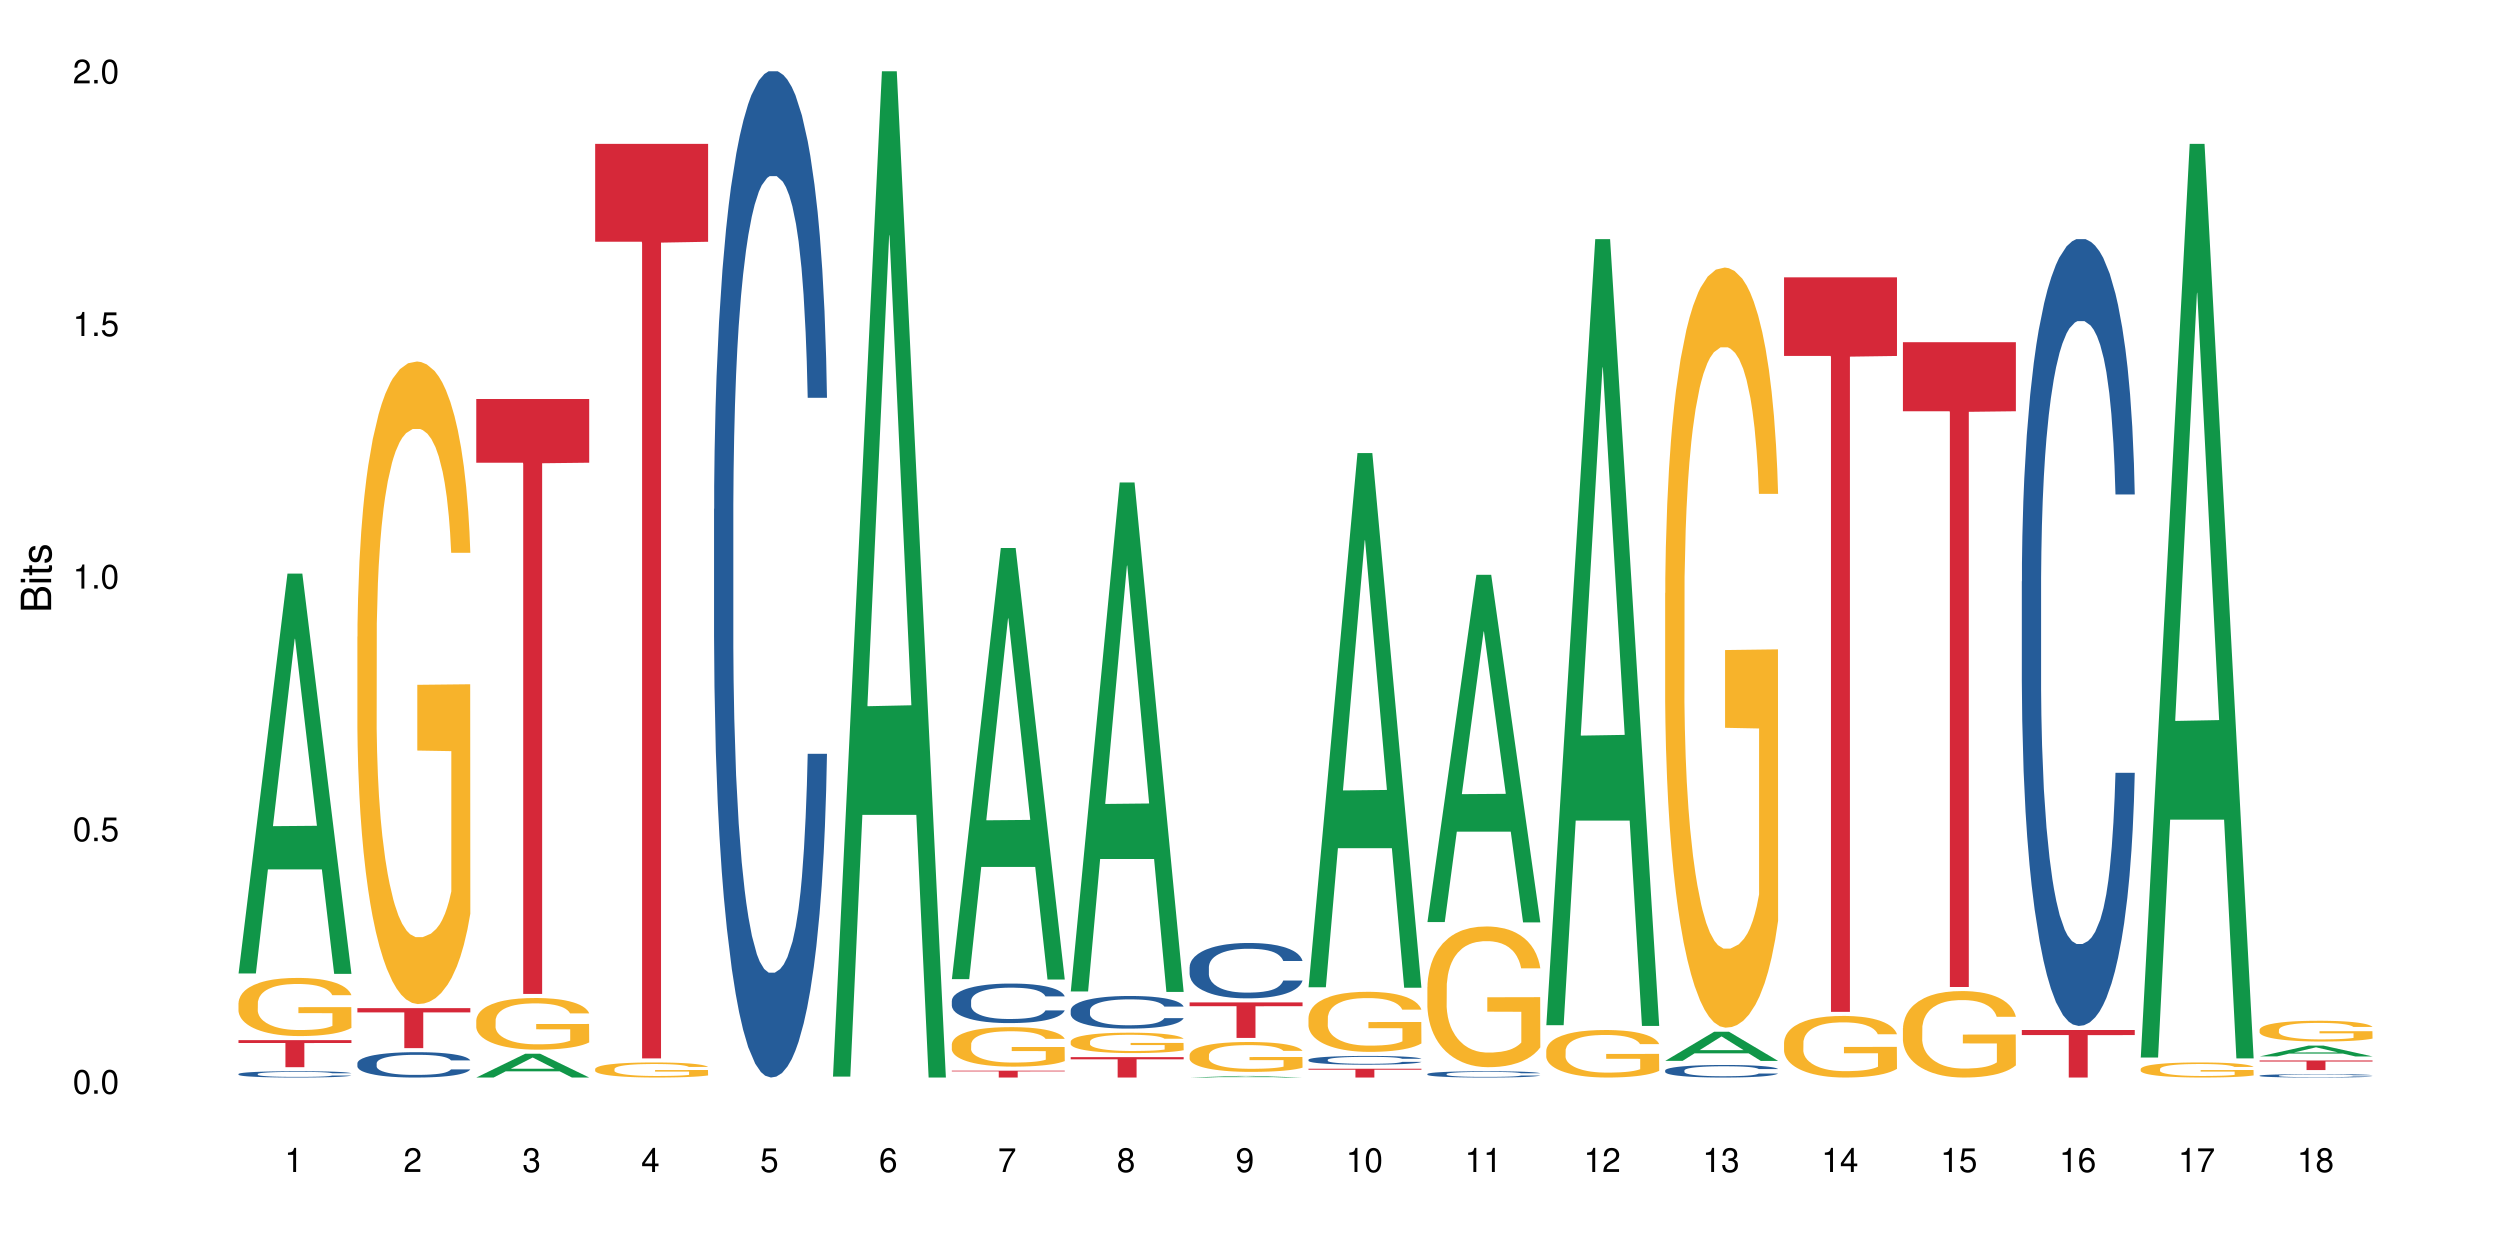 <?xml version="1.0" encoding="UTF-8"?>
<svg xmlns="http://www.w3.org/2000/svg" xmlns:xlink="http://www.w3.org/1999/xlink" width="720pt" height="360pt" viewBox="0 0 720 360" version="1.1">
<defs>
<g>
<symbol overflow="visible" id="glyph0-0">
<path style="stroke:none;" d=""/>
</symbol>
<symbol overflow="visible" id="glyph0-1">
<path style="stroke:none;" d="M 2.641 -6.938 C 2 -6.938 1.422 -6.656 1.078 -6.172 C 0.641 -5.562 0.406 -4.641 0.406 -3.359 C 0.406 -1.016 1.188 0.219 2.641 0.219 C 4.078 0.219 4.859 -1.016 4.859 -3.297 C 4.859 -4.641 4.656 -5.547 4.203 -6.172 C 3.844 -6.656 3.281 -6.938 2.641 -6.938 Z M 2.641 -6.188 C 3.547 -6.188 4 -5.25 4 -3.375 C 4 -1.406 3.562 -0.484 2.625 -0.484 C 1.734 -0.484 1.281 -1.438 1.281 -3.344 C 1.281 -5.25 1.734 -6.188 2.641 -6.188 Z M 2.641 -6.188 "/>
</symbol>
<symbol overflow="visible" id="glyph0-2">
<path style="stroke:none;" d="M 1.828 -1 L 0.828 -1 L 0.828 0 L 1.828 0 Z M 1.828 -1 "/>
</symbol>
<symbol overflow="visible" id="glyph0-3">
<path style="stroke:none;" d="M 4.562 -6.797 L 1.062 -6.797 L 0.547 -3.094 L 1.328 -3.094 C 1.719 -3.562 2.047 -3.734 2.578 -3.734 C 3.484 -3.734 4.062 -3.109 4.062 -2.094 C 4.062 -1.125 3.484 -0.531 2.578 -0.531 C 1.828 -0.531 1.375 -0.906 1.188 -1.672 L 0.328 -1.672 C 0.453 -1.109 0.547 -0.844 0.75 -0.594 C 1.125 -0.078 1.828 0.219 2.594 0.219 C 3.969 0.219 4.922 -0.781 4.922 -2.219 C 4.922 -3.562 4.031 -4.484 2.719 -4.484 C 2.25 -4.484 1.859 -4.359 1.469 -4.062 L 1.734 -5.969 L 4.562 -5.969 Z M 4.562 -6.797 "/>
</symbol>
<symbol overflow="visible" id="glyph0-4">
<path style="stroke:none;" d="M 2.484 -4.938 L 2.484 0 L 3.328 0 L 3.328 -6.938 L 2.766 -6.938 C 2.469 -5.875 2.281 -5.734 0.984 -5.562 L 0.984 -4.938 Z M 2.484 -4.938 "/>
</symbol>
<symbol overflow="visible" id="glyph0-5">
<path style="stroke:none;" d="M 4.859 -0.828 L 1.281 -0.828 C 1.359 -1.406 1.672 -1.781 2.5 -2.281 L 3.469 -2.828 C 4.406 -3.344 4.906 -4.062 4.906 -4.906 C 4.906 -5.484 4.672 -6.031 4.266 -6.406 C 3.859 -6.766 3.375 -6.938 2.719 -6.938 C 1.859 -6.938 1.219 -6.625 0.844 -6.031 C 0.609 -5.672 0.5 -5.234 0.484 -4.531 L 1.328 -4.531 C 1.359 -5.016 1.406 -5.281 1.531 -5.516 C 1.75 -5.938 2.188 -6.203 2.703 -6.203 C 3.469 -6.203 4.031 -5.641 4.031 -4.891 C 4.031 -4.344 3.719 -3.859 3.125 -3.516 L 2.234 -3 C 0.812 -2.172 0.406 -1.531 0.328 -0.016 L 4.859 -0.016 Z M 4.859 -0.828 "/>
</symbol>
<symbol overflow="visible" id="glyph0-6">
<path style="stroke:none;" d="M 2.125 -3.188 L 2.578 -3.188 C 3.5 -3.188 3.984 -2.766 3.984 -1.922 C 3.984 -1.062 3.469 -0.531 2.594 -0.531 C 1.656 -0.531 1.203 -1 1.156 -2.016 L 0.312 -2.016 C 0.344 -1.453 0.438 -1.094 0.609 -0.781 C 0.953 -0.109 1.625 0.219 2.547 0.219 C 3.953 0.219 4.859 -0.625 4.859 -1.938 C 4.859 -2.828 4.516 -3.297 3.703 -3.594 C 4.344 -3.844 4.656 -4.328 4.656 -5.031 C 4.656 -6.219 3.875 -6.938 2.578 -6.938 C 1.203 -6.938 0.484 -6.172 0.453 -4.703 L 1.297 -4.703 C 1.312 -5.125 1.344 -5.359 1.453 -5.578 C 1.641 -5.969 2.062 -6.203 2.594 -6.203 C 3.344 -6.203 3.797 -5.75 3.797 -5 C 3.797 -4.516 3.609 -4.219 3.25 -4.047 C 3.016 -3.953 2.703 -3.922 2.125 -3.906 Z M 2.125 -3.188 "/>
</symbol>
<symbol overflow="visible" id="glyph0-7">
<path style="stroke:none;" d="M 3.141 -1.672 L 3.141 0 L 3.984 0 L 3.984 -1.672 L 4.984 -1.672 L 4.984 -2.438 L 3.984 -2.438 L 3.984 -6.938 L 3.359 -6.938 L 0.266 -2.578 L 0.266 -1.672 Z M 3.141 -2.438 L 1 -2.438 L 3.141 -5.5 Z M 3.141 -2.438 "/>
</symbol>
<symbol overflow="visible" id="glyph0-8">
<path style="stroke:none;" d="M 4.781 -5.125 C 4.609 -6.266 3.891 -6.938 2.844 -6.938 C 2.094 -6.938 1.422 -6.578 1.031 -5.953 C 0.594 -5.266 0.406 -4.422 0.406 -3.172 C 0.406 -2 0.578 -1.25 0.984 -0.641 C 1.359 -0.078 1.953 0.219 2.703 0.219 C 3.984 0.219 4.922 -0.75 4.922 -2.094 C 4.922 -3.375 4.062 -4.281 2.844 -4.281 C 2.172 -4.281 1.641 -4.031 1.281 -3.516 C 1.281 -5.234 1.828 -6.188 2.797 -6.188 C 3.391 -6.188 3.797 -5.797 3.938 -5.125 Z M 2.734 -3.531 C 3.547 -3.531 4.062 -2.953 4.062 -2.031 C 4.062 -1.156 3.484 -0.531 2.703 -0.531 C 1.922 -0.531 1.328 -1.188 1.328 -2.078 C 1.328 -2.938 1.906 -3.531 2.734 -3.531 Z M 2.734 -3.531 "/>
</symbol>
<symbol overflow="visible" id="glyph0-9">
<path style="stroke:none;" d="M 4.984 -6.797 L 0.438 -6.797 L 0.438 -5.969 L 4.109 -5.969 C 2.5 -3.656 1.828 -2.234 1.328 0 L 2.219 0 C 2.594 -2.172 3.453 -4.047 4.984 -6.094 Z M 4.984 -6.797 "/>
</symbol>
<symbol overflow="visible" id="glyph0-10">
<path style="stroke:none;" d="M 3.75 -3.656 C 4.469 -4.094 4.688 -4.438 4.688 -5.078 C 4.688 -6.172 3.844 -6.938 2.641 -6.938 C 1.438 -6.938 0.594 -6.172 0.594 -5.094 C 0.594 -4.438 0.812 -4.094 1.516 -3.656 C 0.734 -3.266 0.359 -2.703 0.359 -1.922 C 0.359 -0.656 1.281 0.219 2.641 0.219 C 3.984 0.219 4.922 -0.656 4.922 -1.922 C 4.922 -2.703 4.531 -3.266 3.75 -3.656 Z M 2.641 -6.188 C 3.359 -6.188 3.812 -5.75 3.812 -5.062 C 3.812 -4.406 3.344 -3.984 2.641 -3.984 C 1.922 -3.984 1.453 -4.406 1.453 -5.078 C 1.453 -5.75 1.922 -6.188 2.641 -6.188 Z M 2.641 -3.266 C 3.484 -3.266 4.062 -2.719 4.062 -1.906 C 4.062 -1.078 3.484 -0.531 2.625 -0.531 C 1.797 -0.531 1.219 -1.094 1.219 -1.906 C 1.219 -2.719 1.781 -3.266 2.641 -3.266 Z M 2.641 -3.266 "/>
</symbol>
<symbol overflow="visible" id="glyph0-11">
<path style="stroke:none;" d="M 0.516 -1.578 C 0.672 -0.453 1.406 0.219 2.438 0.219 C 3.188 0.219 3.859 -0.141 4.266 -0.766 C 4.688 -1.453 4.891 -2.297 4.891 -3.547 C 4.891 -4.719 4.703 -5.453 4.312 -6.078 C 3.938 -6.641 3.344 -6.938 2.594 -6.938 C 1.297 -6.938 0.359 -5.969 0.359 -4.625 C 0.359 -3.344 1.234 -2.453 2.453 -2.453 C 3.094 -2.453 3.578 -2.672 4.016 -3.203 C 4 -1.484 3.469 -0.531 2.5 -0.531 C 1.906 -0.531 1.484 -0.906 1.359 -1.578 Z M 2.578 -6.203 C 3.375 -6.203 3.969 -5.531 3.969 -4.641 C 3.969 -3.797 3.391 -3.188 2.547 -3.188 C 1.734 -3.188 1.234 -3.766 1.234 -4.688 C 1.234 -5.562 1.797 -6.203 2.578 -6.203 Z M 2.578 -6.203 "/>
</symbol>
<symbol overflow="visible" id="glyph1-0">
<path style="stroke:none;" d=""/>
</symbol>
<symbol overflow="visible" id="glyph1-1">
<path style="stroke:none;" d="M 0 -0.953 L 0 -4.891 C 0 -5.719 -0.234 -6.344 -0.734 -6.797 C -1.188 -7.234 -1.812 -7.469 -2.5 -7.469 C -3.547 -7.469 -4.188 -7 -4.625 -5.875 C -4.984 -6.688 -5.625 -7.094 -6.531 -7.094 C -7.172 -7.094 -7.734 -6.859 -8.141 -6.391 C -8.562 -5.922 -8.75 -5.344 -8.75 -4.5 L -8.75 -0.953 Z M -4.984 -2.062 L -7.766 -2.062 L -7.766 -4.219 C -7.766 -4.844 -7.688 -5.203 -7.453 -5.5 C -7.219 -5.812 -6.859 -5.969 -6.375 -5.969 C -5.891 -5.969 -5.531 -5.812 -5.297 -5.5 C -5.062 -5.203 -4.984 -4.844 -4.984 -4.219 Z M -0.984 -2.062 L -4 -2.062 L -4 -4.781 C -4 -5.766 -3.438 -6.359 -2.484 -6.359 C -1.547 -6.359 -0.984 -5.766 -0.984 -4.781 Z M -0.984 -2.062 "/>
</symbol>
<symbol overflow="visible" id="glyph1-2">
<path style="stroke:none;" d="M -6.281 -1.797 L -6.281 -0.797 L 0 -0.797 L 0 -1.797 Z M -8.75 -1.797 L -8.75 -0.797 L -7.484 -0.797 L -7.484 -1.797 Z M -8.75 -1.797 "/>
</symbol>
<symbol overflow="visible" id="glyph1-3">
<path style="stroke:none;" d="M -6.281 -3.047 L -6.281 -2.016 L -8.016 -2.016 L -8.016 -1.016 L -6.281 -1.016 L -6.281 -0.172 L -5.469 -0.172 L -5.469 -1.016 L -0.719 -1.016 C -0.078 -1.016 0.281 -1.453 0.281 -2.234 C 0.281 -2.5 0.25 -2.719 0.188 -3.047 L -0.641 -3.047 C -0.609 -2.906 -0.594 -2.766 -0.594 -2.562 C -0.594 -2.141 -0.719 -2.016 -1.156 -2.016 L -5.469 -2.016 L -5.469 -3.047 Z M -6.281 -3.047 "/>
</symbol>
<symbol overflow="visible" id="glyph1-4">
<path style="stroke:none;" d="M -4.531 -5.25 C -5.766 -5.25 -6.469 -4.422 -6.469 -2.969 C -6.469 -1.516 -5.719 -0.562 -4.547 -0.562 C -3.562 -0.562 -3.094 -1.062 -2.734 -2.562 L -2.516 -3.484 C -2.344 -4.188 -2.094 -4.469 -1.641 -4.469 C -1.047 -4.469 -0.641 -3.875 -0.641 -3 C -0.641 -2.453 -0.797 -2 -1.062 -1.75 C -1.25 -1.594 -1.422 -1.531 -1.875 -1.469 L -1.875 -0.406 C -0.422 -0.453 0.281 -1.266 0.281 -2.922 C 0.281 -4.5 -0.5 -5.516 -1.719 -5.516 C -2.656 -5.516 -3.172 -4.984 -3.469 -3.734 L -3.703 -2.766 C -3.891 -1.953 -4.156 -1.609 -4.594 -1.609 C -5.188 -1.609 -5.547 -2.125 -5.547 -2.938 C -5.547 -3.75 -5.203 -4.172 -4.531 -4.203 Z M -4.531 -5.25 "/>
</symbol>
</g>
</defs>
<g id="surface6">
<rect x="0" y="0" width="720" height="360" style="fill:rgb(100%,100%,100%);fill-opacity:1;stroke:none;"/>
<path style=" stroke:none;fill-rule:nonzero;fill:rgb(6.275%,58.824%,28.235%);fill-opacity:1;" d="M 68.684 280.367 L 68.719 280.258 L 82.793 165.195 L 87.07 165.195 L 101.215 280.477 L 96.242 280.477 L 92.699 250.383 L 77.164 250.383 L 73.691 280.367 L 68.684 280.367 L 78.66 237.938 L 91.273 237.828 L 84.984 184.031 L 84.914 183.922 L 84.844 184.246 L 78.625 237.828 L 78.66 237.938 Z M 68.684 280.367 "/>
<path style=" stroke:none;fill-rule:nonzero;fill:rgb(14.51%,36.078%,60%);fill-opacity:1;" d="M 68.684 309.305 L 68.727 309.301 L 68.727 309.262 L 68.844 309.199 L 69.121 309.117 L 69.398 309.062 L 70.113 308.965 L 71.105 308.871 L 72.137 308.797 L 72.891 308.754 L 73.566 308.719 L 75.113 308.66 L 76.102 308.629 L 77.176 308.598 L 78.484 308.57 L 79.438 308.555 L 81.578 308.527 L 83.164 308.516 L 84.395 308.512 L 87.051 308.512 L 88.637 308.516 L 89.789 308.527 L 91.059 308.539 L 92.129 308.555 L 93.992 308.59 L 95.66 308.637 L 96.414 308.664 L 97.605 308.715 L 98.516 308.766 L 99.152 308.809 L 99.863 308.871 L 100.5 308.945 L 100.977 309.031 L 101.215 309.102 L 95.66 309.102 L 95.383 309.035 L 95.066 308.984 L 94.469 308.914 L 93.875 308.867 L 93.043 308.82 L 92.289 308.785 L 91.258 308.754 L 90.344 308.734 L 89.391 308.719 L 88.48 308.711 L 86.734 308.699 L 84.711 308.699 L 83.957 308.703 L 82.41 308.719 L 81.578 308.73 L 80.387 308.754 L 79.555 308.773 L 78.562 308.809 L 77.887 308.836 L 77.055 308.879 L 76.461 308.918 L 75.785 308.973 L 75.391 309.012 L 75.031 309.059 L 74.715 309.113 L 74.477 309.172 L 74.32 309.234 L 74.238 309.297 L 74.238 309.555 L 74.32 309.613 L 74.516 309.684 L 75.031 309.785 L 75.785 309.871 L 76.66 309.941 L 77.492 309.992 L 77.969 310.016 L 78.602 310.043 L 79.594 310.074 L 81.023 310.109 L 81.855 310.121 L 83.125 310.137 L 84.434 310.145 L 86.18 310.145 L 87.727 310.137 L 88.758 310.129 L 89.828 310.113 L 91.297 310.086 L 92.207 310.059 L 93.004 310.027 L 93.598 309.996 L 93.992 309.969 L 94.59 309.918 L 95.066 309.859 L 95.422 309.805 L 95.66 309.746 L 101.215 309.746 L 100.977 309.812 L 100.617 309.879 L 100.262 309.926 L 99.707 309.984 L 99.07 310.035 L 98.16 310.094 L 97.406 310.133 L 96.414 310.176 L 95.5 310.207 L 94.508 310.234 L 93.043 310.266 L 92.09 310.285 L 91.059 310.301 L 89.828 310.312 L 88.281 310.324 L 86.617 310.332 L 85.07 310.332 L 83.402 310.328 L 82.172 310.324 L 80.547 310.309 L 78.523 310.277 L 77.055 310.246 L 75.906 310.215 L 74.914 310.18 L 73.801 310.137 L 72.375 310.062 L 71.5 310.008 L 70.906 309.961 L 70.234 309.895 L 69.758 309.836 L 69.203 309.742 L 68.805 309.625 L 68.684 309.531 Z M 68.684 309.305 "/>
<path style=" stroke:none;fill-rule:nonzero;fill:rgb(96.863%,70.196%,16.863%);fill-opacity:1;" d="M 68.684 288.812 L 68.727 288.797 L 68.727 288.492 L 68.883 287.805 L 69.281 286.855 L 69.797 286.074 L 70.352 285.465 L 70.707 285.141 L 71.305 284.684 L 71.82 284.348 L 73.129 283.66 L 74.793 283.016 L 75.707 282.742 L 76.738 282.48 L 78.207 282.191 L 78.879 282.082 L 80.941 281.84 L 83.285 281.684 L 85.863 281.641 L 87.051 281.656 L 88.68 281.715 L 90.898 281.883 L 92.168 282.035 L 93.16 282.191 L 94.191 282.391 L 95.461 282.695 L 96.652 283.062 L 97.605 283.43 L 98.555 283.887 L 99.348 284.379 L 100.023 284.914 L 100.617 285.555 L 100.977 286.09 L 101.215 286.625 L 95.699 286.625 L 95.383 286.09 L 95.023 285.676 L 94.43 285.172 L 93.836 284.805 L 93.238 284.516 L 92.129 284.117 L 91.176 283.871 L 89.988 283.66 L 88.836 283.52 L 87.527 283.43 L 86.734 283.398 L 84.633 283.398 L 82.727 283.504 L 81.617 283.629 L 80.824 283.75 L 79.715 283.98 L 79.039 284.164 L 78.641 284.285 L 77.453 284.758 L 76.66 285.188 L 76.223 285.48 L 75.668 285.938 L 75.27 286.352 L 74.836 286.961 L 74.598 287.422 L 74.277 288.461 L 74.238 291.215 L 74.359 291.797 L 74.598 292.422 L 74.914 292.973 L 75.391 293.555 L 75.867 294 L 76.699 294.598 L 77.414 294.992 L 77.969 295.254 L 79.039 295.668 L 79.477 295.805 L 80.508 296.078 L 81.578 296.293 L 82.887 296.477 L 83.879 296.57 L 85.465 296.645 L 87.488 296.645 L 89.867 296.555 L 91.375 296.43 L 92.406 296.309 L 93.082 296.203 L 93.914 296.035 L 94.508 295.879 L 95.066 295.711 L 95.738 295.453 L 95.738 291.797 L 85.941 291.781 L 85.941 290.066 L 101.172 290.051 L 101.215 296.035 L 100.379 296.445 L 99.348 296.844 L 98.355 297.152 L 97.324 297.41 L 95.859 297.703 L 94.668 297.883 L 92.844 298.098 L 91.176 298.238 L 89.434 298.328 L 87.887 298.375 L 86.059 298.391 L 84.434 298.359 L 82.688 298.266 L 81.301 298.145 L 80.031 297.992 L 78.762 297.793 L 77.176 297.473 L 76.145 297.211 L 75.07 296.891 L 74 296.508 L 73.051 296.094 L 72.414 295.773 L 71.781 295.406 L 71.105 294.949 L 70.469 294.426 L 69.996 293.953 L 69.559 293.418 L 69.242 292.914 L 68.922 292.227 L 68.766 291.676 L 68.684 291.199 Z M 68.684 288.812 "/>
<path style=" stroke:none;fill-rule:nonzero;fill:rgb(83.922%,15.686%,22.353%);fill-opacity:1;" d="M 68.684 299.555 L 101.215 299.555 L 101.215 300.387 L 87.656 300.395 L 87.656 307.348 L 82.203 307.348 L 82.203 300.402 L 82.125 300.387 L 68.684 300.387 Z M 68.684 299.555 "/>
<path style=" stroke:none;fill-rule:nonzero;fill:rgb(14.51%,36.078%,60%);fill-opacity:1;" d="M 102.926 306.207 L 102.965 306.203 L 102.965 306.043 L 103.086 305.789 L 103.363 305.469 L 103.641 305.246 L 104.352 304.852 L 105.344 304.473 L 106.375 304.18 L 107.129 304.004 L 107.805 303.871 L 109.352 303.625 L 110.344 303.5 L 111.414 303.387 L 112.723 303.273 L 113.676 303.203 L 115.816 303.098 L 117.406 303.051 L 118.633 303.031 L 121.293 303.031 L 122.879 303.059 L 124.027 303.09 L 125.297 303.145 L 126.371 303.203 L 128.234 303.352 L 129.898 303.539 L 130.652 303.645 L 131.844 303.852 L 132.758 304.051 L 133.391 304.227 L 134.105 304.473 L 134.738 304.773 L 135.215 305.113 L 135.453 305.402 L 129.898 305.402 L 129.621 305.133 L 129.305 304.926 L 128.711 304.652 L 128.113 304.461 L 127.281 304.266 L 126.527 304.141 L 125.496 304.012 L 124.586 303.934 L 123.633 303.871 L 122.719 303.832 L 120.973 303.793 L 118.953 303.793 L 118.199 303.805 L 116.652 303.859 L 115.816 303.906 L 114.629 304 L 113.793 304.086 L 112.805 304.219 L 112.129 304.332 L 111.297 304.508 L 110.699 304.66 L 110.027 304.879 L 109.629 305.047 L 109.273 305.234 L 108.953 305.453 L 108.719 305.688 L 108.559 305.934 L 108.48 306.176 L 108.48 307.211 L 108.559 307.449 L 108.758 307.73 L 109.273 308.137 L 110.027 308.492 L 110.898 308.77 L 111.73 308.973 L 112.207 309.066 L 112.844 309.172 L 113.836 309.305 L 115.262 309.438 L 116.094 309.492 L 117.363 309.547 L 118.672 309.57 L 120.418 309.57 L 121.965 309.547 L 122.996 309.512 L 124.07 309.457 L 125.535 309.344 L 126.449 309.238 L 127.242 309.109 L 127.836 308.984 L 128.234 308.879 L 128.828 308.672 L 129.305 308.445 L 129.66 308.211 L 129.898 307.984 L 135.453 307.984 L 135.215 308.25 L 134.859 308.512 L 134.5 308.703 L 133.945 308.938 L 133.312 309.145 L 132.398 309.379 L 131.645 309.531 L 130.652 309.699 L 129.742 309.824 L 128.75 309.938 L 127.281 310.07 L 126.328 310.141 L 125.297 310.199 L 124.07 310.254 L 122.523 310.301 L 120.855 310.324 L 119.309 310.332 L 117.641 310.32 L 116.414 310.293 L 114.785 310.23 L 112.762 310.113 L 111.297 309.984 L 110.145 309.859 L 109.152 309.727 L 108.043 309.547 L 106.613 309.25 L 105.742 309.023 L 105.148 308.836 L 104.473 308.578 L 103.996 308.344 L 103.441 307.969 L 103.043 307.496 L 102.926 307.129 Z M 102.926 306.207 "/>
<path style=" stroke:none;fill-rule:nonzero;fill:rgb(96.863%,70.196%,16.863%);fill-opacity:1;" d="M 102.926 183.371 L 102.965 183.203 L 102.965 179.824 L 103.125 172.219 L 103.52 161.738 L 104.035 153.121 L 104.59 146.359 L 104.949 142.812 L 105.543 137.742 L 106.059 134.023 L 107.367 126.418 L 109.035 119.32 L 109.945 116.277 L 110.977 113.402 L 112.445 110.191 L 113.121 109.008 L 115.184 106.305 L 117.523 104.617 L 120.102 104.109 L 121.293 104.277 L 122.918 104.953 L 125.141 106.812 L 126.41 108.504 L 127.402 110.191 L 128.434 112.391 L 129.703 115.77 L 130.891 119.824 L 131.844 123.883 L 132.797 128.953 L 133.59 134.359 L 134.262 140.277 L 134.859 147.375 L 135.215 153.289 L 135.453 159.203 L 129.941 159.203 L 129.621 153.289 L 129.266 148.727 L 128.672 143.148 L 128.074 139.094 L 127.48 135.883 L 126.371 131.488 L 125.418 128.785 L 124.227 126.418 L 123.078 124.895 L 121.77 123.883 L 120.973 123.543 L 118.871 123.543 L 116.969 124.727 L 115.855 126.078 L 115.062 127.43 L 113.953 129.965 L 113.277 131.996 L 112.883 133.348 L 111.691 138.586 L 110.898 143.316 L 110.461 146.527 L 109.906 151.598 L 109.512 156.164 L 109.074 162.922 L 108.836 167.992 L 108.52 179.484 L 108.48 209.906 L 108.598 216.328 L 108.836 223.258 L 109.152 229.344 L 109.629 235.766 L 110.105 240.664 L 110.938 247.258 L 111.652 251.652 L 112.207 254.523 L 113.277 259.086 L 113.715 260.609 L 114.746 263.652 L 115.816 266.016 L 117.125 268.043 L 118.117 269.059 L 119.703 269.902 L 121.727 269.902 L 124.109 268.891 L 125.617 267.539 L 126.648 266.188 L 127.32 265.004 L 128.156 263.145 L 128.75 261.453 L 129.305 259.594 L 129.98 256.723 L 129.98 216.328 L 120.18 216.16 L 120.18 197.23 L 135.414 197.062 L 135.453 263.145 L 134.621 267.707 L 133.59 272.102 L 132.598 275.48 L 131.566 278.355 L 130.098 281.566 L 128.906 283.594 L 127.082 285.961 L 125.418 287.48 L 123.672 288.496 L 122.125 289 L 120.301 289.172 L 118.672 288.832 L 116.93 287.82 L 115.539 286.465 L 114.27 284.777 L 113 282.578 L 111.414 279.031 L 110.383 276.156 L 109.312 272.609 L 108.242 268.383 L 107.289 263.82 L 106.652 260.27 L 106.02 256.215 L 105.344 251.145 L 104.711 245.398 L 104.234 240.16 L 103.797 234.242 L 103.48 228.668 L 103.164 221.062 L 103.004 214.977 L 102.926 209.738 Z M 102.926 183.371 "/>
<path style=" stroke:none;fill-rule:nonzero;fill:rgb(83.922%,15.686%,22.353%);fill-opacity:1;" d="M 102.926 290.336 L 135.453 290.336 L 135.453 291.57 L 121.898 291.578 L 121.898 301.867 L 116.441 301.867 L 116.441 291.59 L 116.363 291.57 L 102.926 291.57 Z M 102.926 290.336 "/>
<path style=" stroke:none;fill-rule:nonzero;fill:rgb(6.275%,58.824%,28.235%);fill-opacity:1;" d="M 137.164 310.324 L 137.199 310.32 L 151.273 303.473 L 155.551 303.473 L 169.691 310.332 L 164.723 310.332 L 161.18 308.543 L 145.645 308.543 L 142.168 310.324 L 137.164 310.324 L 147.141 307.801 L 159.754 307.793 L 153.465 304.594 L 153.395 304.586 L 153.324 304.605 L 147.105 307.793 L 147.141 307.801 Z M 137.164 310.324 "/>
<path style=" stroke:none;fill-rule:nonzero;fill:rgb(96.863%,70.196%,16.863%);fill-opacity:1;" d="M 137.164 293.801 L 137.203 293.785 L 137.203 293.516 L 137.363 292.902 L 137.762 292.059 L 138.277 291.367 L 138.832 290.824 L 139.188 290.539 L 139.785 290.129 L 140.301 289.832 L 141.609 289.219 L 143.273 288.648 L 144.188 288.402 L 145.219 288.172 L 146.688 287.914 L 147.359 287.82 L 149.422 287.602 L 151.762 287.465 L 154.34 287.426 L 155.531 287.438 L 157.156 287.492 L 159.379 287.645 L 160.648 287.777 L 161.641 287.914 L 162.672 288.09 L 163.941 288.363 L 165.133 288.691 L 166.082 289.016 L 167.035 289.422 L 167.828 289.859 L 168.504 290.336 L 169.098 290.906 L 169.457 291.379 L 169.691 291.855 L 164.18 291.855 L 163.863 291.379 L 163.504 291.016 L 162.91 290.566 L 162.316 290.238 L 161.719 289.98 L 160.609 289.629 L 159.656 289.41 L 158.469 289.219 L 157.316 289.098 L 156.008 289.016 L 155.215 288.988 L 153.113 288.988 L 151.207 289.082 L 150.098 289.191 L 149.305 289.301 L 148.191 289.504 L 147.52 289.668 L 147.121 289.777 L 145.934 290.199 L 145.137 290.578 L 144.703 290.836 L 144.148 291.246 L 143.75 291.613 L 143.312 292.156 L 143.074 292.562 L 142.758 293.488 L 142.719 295.934 L 142.84 296.449 L 143.074 297.008 L 143.395 297.496 L 143.871 298.016 L 144.344 298.406 L 145.18 298.938 L 145.891 299.293 L 146.449 299.523 L 147.52 299.891 L 147.957 300.012 L 148.988 300.258 L 150.059 300.445 L 151.367 300.609 L 152.359 300.691 L 153.945 300.758 L 155.969 300.758 L 158.348 300.68 L 159.855 300.57 L 160.887 300.461 L 161.562 300.363 L 162.395 300.215 L 162.988 300.078 L 163.543 299.93 L 164.219 299.699 L 164.219 296.449 L 154.422 296.438 L 154.422 294.914 L 169.652 294.902 L 169.691 300.215 L 168.859 300.582 L 167.828 300.938 L 166.836 301.207 L 165.805 301.438 L 164.34 301.695 L 163.148 301.859 L 161.324 302.051 L 159.656 302.172 L 157.91 302.254 L 156.363 302.297 L 154.539 302.309 L 152.914 302.281 L 151.168 302.199 L 149.781 302.09 L 148.512 301.957 L 147.242 301.777 L 145.656 301.492 L 144.621 301.262 L 143.551 300.977 L 142.48 300.637 L 141.527 300.27 L 140.895 299.984 L 140.258 299.66 L 139.586 299.25 L 138.949 298.789 L 138.473 298.367 L 138.039 297.891 L 137.719 297.441 L 137.402 296.832 L 137.246 296.344 L 137.164 295.922 Z M 137.164 293.801 "/>
<path style=" stroke:none;fill-rule:nonzero;fill:rgb(83.922%,15.686%,22.353%);fill-opacity:1;" d="M 137.164 114.918 L 169.691 114.918 L 169.691 133.258 L 156.137 133.418 L 156.137 286.262 L 150.684 286.262 L 150.684 133.582 L 150.602 133.258 L 137.164 133.258 Z M 137.164 114.918 "/>
<path style=" stroke:none;fill-rule:nonzero;fill:rgb(96.863%,70.196%,16.863%);fill-opacity:1;" d="M 171.406 307.848 L 171.445 307.844 L 171.445 307.762 L 171.605 307.586 L 172 307.34 L 172.516 307.137 L 173.07 306.977 L 173.43 306.895 L 174.023 306.773 L 174.539 306.688 L 175.848 306.508 L 177.516 306.344 L 178.426 306.27 L 179.457 306.203 L 180.926 306.129 L 181.602 306.102 L 183.664 306.035 L 186.004 305.996 L 188.582 305.984 L 189.773 305.988 L 191.398 306.004 L 193.621 306.047 L 194.891 306.09 L 195.879 306.129 L 196.91 306.18 L 198.18 306.258 L 199.371 306.355 L 200.324 306.449 L 201.277 306.57 L 202.07 306.695 L 202.742 306.836 L 203.34 307 L 203.695 307.141 L 203.934 307.277 L 198.418 307.277 L 198.102 307.141 L 197.746 307.031 L 197.148 306.902 L 196.555 306.809 L 195.961 306.73 L 194.848 306.629 L 193.898 306.566 L 192.707 306.508 L 191.559 306.473 L 190.246 306.449 L 189.453 306.441 L 187.352 306.441 L 185.449 306.469 L 184.336 306.5 L 183.543 306.531 L 182.434 306.594 L 181.758 306.641 L 181.363 306.672 L 180.172 306.793 L 179.379 306.906 L 178.941 306.98 L 178.387 307.102 L 177.988 307.207 L 177.555 307.367 L 177.316 307.484 L 177 307.754 L 176.957 308.469 L 177.078 308.621 L 177.316 308.785 L 177.633 308.926 L 178.109 309.078 L 178.586 309.191 L 179.418 309.348 L 180.133 309.449 L 180.688 309.52 L 181.758 309.625 L 182.195 309.66 L 183.227 309.734 L 184.297 309.789 L 185.605 309.836 L 186.598 309.859 L 188.184 309.879 L 190.207 309.879 L 192.59 309.855 L 194.094 309.824 L 195.125 309.793 L 195.801 309.766 L 196.633 309.723 L 197.23 309.68 L 197.785 309.637 L 198.457 309.57 L 198.457 308.621 L 188.66 308.617 L 188.66 308.172 L 203.895 308.168 L 203.934 309.723 L 203.102 309.828 L 202.07 309.93 L 201.078 310.012 L 200.047 310.078 L 198.578 310.152 L 197.387 310.203 L 195.562 310.258 L 193.898 310.293 L 192.152 310.316 L 190.605 310.328 L 188.781 310.332 L 187.152 310.324 L 185.406 310.301 L 184.02 310.27 L 182.75 310.23 L 181.48 310.176 L 179.895 310.094 L 178.863 310.027 L 177.793 309.941 L 176.723 309.844 L 175.77 309.738 L 175.133 309.652 L 174.5 309.559 L 173.824 309.438 L 173.191 309.305 L 172.715 309.18 L 172.277 309.043 L 171.961 308.91 L 171.645 308.73 L 171.484 308.59 L 171.406 308.465 Z M 171.406 307.848 "/>
<path style=" stroke:none;fill-rule:nonzero;fill:rgb(83.922%,15.686%,22.353%);fill-opacity:1;" d="M 171.406 41.438 L 203.934 41.438 L 203.934 69.629 L 190.375 69.875 L 190.375 304.82 L 184.922 304.82 L 184.922 70.125 L 184.844 69.629 L 171.406 69.629 Z M 171.406 41.438 "/>
<path style=" stroke:none;fill-rule:nonzero;fill:rgb(14.51%,36.078%,60%);fill-opacity:1;" d="M 205.645 146.621 L 205.684 146.355 L 205.684 140 L 205.805 129.934 L 206.082 117.215 L 206.359 108.477 L 207.074 92.844 L 208.066 77.746 L 209.098 66.09 L 209.852 59.203 L 210.523 53.902 L 212.07 44.102 L 213.062 39.07 L 214.133 34.566 L 215.441 30.062 L 216.395 27.414 L 218.539 23.176 L 220.125 21.32 L 221.355 20.527 L 224.012 20.527 L 225.598 21.586 L 226.75 22.91 L 228.02 25.031 L 229.09 27.414 L 230.953 33.242 L 232.621 40.66 L 233.375 44.898 L 234.562 53.109 L 235.477 61.055 L 236.109 67.945 L 236.824 77.746 L 237.461 89.668 L 237.934 103.176 L 238.172 114.566 L 232.621 114.566 L 232.344 103.973 L 232.023 95.758 L 231.43 84.898 L 230.836 77.215 L 230 69.535 L 229.246 64.5 L 228.215 59.469 L 227.305 56.289 L 226.352 53.902 L 225.441 52.316 L 223.695 50.727 L 221.672 50.727 L 220.918 51.254 L 219.371 53.375 L 218.539 55.23 L 217.348 58.938 L 216.516 62.383 L 215.523 67.68 L 214.848 72.184 L 214.016 79.07 L 213.422 85.164 L 212.746 93.906 L 212.348 100.527 L 211.992 107.945 L 211.676 116.688 L 211.438 125.957 L 211.277 135.762 L 211.199 145.297 L 211.199 186.355 L 211.277 195.895 L 211.477 207.02 L 211.992 223.18 L 212.746 237.219 L 213.617 248.344 L 214.453 256.293 L 214.926 260 L 215.562 264.238 L 216.555 269.535 L 217.98 274.836 L 218.816 276.953 L 220.086 279.074 L 221.395 280.133 L 223.141 280.133 L 224.688 279.074 L 225.719 277.75 L 226.789 275.629 L 228.258 271.125 L 229.168 266.887 L 229.961 261.855 L 230.559 256.82 L 230.953 252.582 L 231.547 244.371 L 232.023 235.363 L 232.383 226.094 L 232.621 217.086 L 238.172 217.086 L 237.934 227.684 L 237.578 238.012 L 237.223 245.695 L 236.664 254.969 L 236.031 263.18 L 235.117 272.449 L 234.363 278.543 L 233.375 285.168 L 232.461 290.199 L 231.469 294.703 L 230 300 L 229.051 302.648 L 228.02 305.035 L 226.789 307.152 L 225.242 309.008 L 223.574 310.066 L 222.027 310.332 L 220.363 309.801 L 219.133 308.742 L 217.508 306.359 L 215.484 301.59 L 214.016 296.559 L 212.863 291.523 L 211.875 286.227 L 210.762 279.074 L 209.336 267.418 L 208.461 258.41 L 207.867 250.992 L 207.191 240.664 L 206.715 231.391 L 206.16 216.555 L 205.766 197.746 L 205.645 183.18 Z M 205.645 146.621 "/>
<path style=" stroke:none;fill-rule:nonzero;fill:rgb(6.275%,58.824%,28.235%);fill-opacity:1;" d="M 239.887 310.059 L 239.918 309.789 L 253.996 20.527 L 258.27 20.527 L 272.414 310.332 L 267.445 310.332 L 263.898 234.684 L 248.363 234.684 L 244.891 310.059 L 239.887 310.059 L 249.859 203.391 L 262.473 203.117 L 256.184 67.875 L 256.113 67.602 L 256.043 68.418 L 249.824 203.117 L 249.859 203.391 Z M 239.887 310.059 "/>
<path style=" stroke:none;fill-rule:nonzero;fill:rgb(6.275%,58.824%,28.235%);fill-opacity:1;" d="M 274.125 281.992 L 274.16 281.875 L 288.234 157.828 L 292.508 157.828 L 306.652 282.109 L 301.684 282.109 L 298.141 249.668 L 282.605 249.668 L 279.129 281.992 L 274.125 281.992 L 284.098 236.246 L 296.715 236.129 L 290.422 178.133 L 290.355 178.016 L 290.285 178.367 L 284.062 236.129 L 284.098 236.246 Z M 274.125 281.992 "/>
<path style=" stroke:none;fill-rule:nonzero;fill:rgb(14.51%,36.078%,60%);fill-opacity:1;" d="M 274.125 288.223 L 274.164 288.211 L 274.164 287.965 L 274.285 287.566 L 274.562 287.07 L 274.84 286.727 L 275.555 286.113 L 276.543 285.52 L 277.574 285.062 L 278.328 284.789 L 279.004 284.582 L 280.551 284.195 L 281.543 284 L 282.613 283.824 L 283.922 283.645 L 284.875 283.543 L 287.016 283.375 L 288.605 283.301 L 289.832 283.27 L 292.492 283.27 L 294.078 283.312 L 295.227 283.363 L 296.496 283.449 L 297.57 283.543 L 299.434 283.77 L 301.098 284.062 L 301.852 284.227 L 303.043 284.551 L 303.957 284.863 L 304.59 285.133 L 305.305 285.52 L 305.938 285.988 L 306.414 286.516 L 306.652 286.965 L 301.098 286.965 L 300.82 286.547 L 300.504 286.227 L 299.91 285.801 L 299.312 285.496 L 298.48 285.195 L 297.727 285 L 296.695 284.801 L 295.785 284.676 L 294.832 284.582 L 293.918 284.52 L 292.176 284.457 L 290.152 284.457 L 289.398 284.477 L 287.852 284.562 L 287.016 284.633 L 285.828 284.781 L 284.992 284.914 L 284.004 285.125 L 283.328 285.301 L 282.496 285.57 L 281.898 285.809 L 281.227 286.152 L 280.828 286.414 L 280.473 286.703 L 280.156 287.047 L 279.918 287.41 L 279.758 287.797 L 279.68 288.172 L 279.68 289.785 L 279.758 290.156 L 279.957 290.594 L 280.473 291.23 L 281.227 291.781 L 282.098 292.219 L 282.93 292.531 L 283.406 292.676 L 284.043 292.844 L 285.035 293.051 L 286.461 293.258 L 287.293 293.34 L 288.562 293.426 L 289.875 293.465 L 291.617 293.465 L 293.164 293.426 L 294.195 293.371 L 295.27 293.289 L 296.734 293.113 L 297.648 292.945 L 298.441 292.75 L 299.035 292.551 L 299.434 292.383 L 300.027 292.062 L 300.504 291.707 L 300.863 291.344 L 301.098 290.988 L 306.652 290.988 L 306.414 291.406 L 306.059 291.812 L 305.699 292.113 L 305.145 292.477 L 304.512 292.801 L 303.598 293.164 L 302.844 293.402 L 301.852 293.664 L 300.941 293.863 L 299.949 294.039 L 298.48 294.246 L 297.527 294.352 L 296.496 294.445 L 295.27 294.527 L 293.723 294.602 L 292.055 294.641 L 290.508 294.652 L 288.844 294.633 L 287.613 294.59 L 285.984 294.496 L 283.961 294.309 L 282.496 294.109 L 281.344 293.914 L 280.352 293.707 L 279.242 293.426 L 277.812 292.965 L 276.941 292.613 L 276.348 292.32 L 275.672 291.918 L 275.195 291.551 L 274.641 290.969 L 274.242 290.23 L 274.125 289.66 Z M 274.125 288.223 "/>
<path style=" stroke:none;fill-rule:nonzero;fill:rgb(96.863%,70.196%,16.863%);fill-opacity:1;" d="M 274.125 300.691 L 274.164 300.68 L 274.164 300.473 L 274.324 300.004 L 274.719 299.359 L 275.234 298.828 L 275.793 298.414 L 276.148 298.195 L 276.742 297.883 L 277.258 297.656 L 278.566 297.188 L 280.234 296.75 L 281.145 296.562 L 282.176 296.387 L 283.645 296.191 L 284.32 296.117 L 286.383 295.949 L 288.723 295.848 L 291.301 295.816 L 292.492 295.828 L 294.117 295.867 L 296.34 295.98 L 297.609 296.086 L 298.602 296.191 L 299.633 296.324 L 300.902 296.531 L 302.09 296.781 L 303.043 297.031 L 303.996 297.344 L 304.789 297.676 L 305.465 298.039 L 306.059 298.477 L 306.414 298.84 L 306.652 299.203 L 301.141 299.203 L 300.82 298.84 L 300.465 298.559 L 299.871 298.215 L 299.273 297.969 L 298.68 297.77 L 297.57 297.5 L 296.617 297.332 L 295.426 297.188 L 294.277 297.094 L 292.969 297.031 L 292.176 297.012 L 290.07 297.012 L 288.168 297.082 L 287.059 297.168 L 286.262 297.25 L 285.152 297.406 L 284.477 297.531 L 284.082 297.613 L 282.891 297.938 L 282.098 298.227 L 281.66 298.426 L 281.105 298.734 L 280.711 299.016 L 280.273 299.434 L 280.035 299.746 L 279.719 300.453 L 279.68 302.32 L 279.797 302.719 L 280.035 303.145 L 280.352 303.516 L 280.828 303.91 L 281.305 304.215 L 282.137 304.617 L 282.852 304.891 L 283.406 305.066 L 284.477 305.348 L 284.914 305.441 L 285.945 305.629 L 287.016 305.773 L 288.328 305.898 L 289.316 305.961 L 290.906 306.012 L 292.93 306.012 L 295.309 305.949 L 296.816 305.867 L 297.848 305.781 L 298.52 305.711 L 299.355 305.598 L 299.949 305.492 L 300.504 305.379 L 301.18 305.199 L 301.18 302.719 L 291.379 302.707 L 291.379 301.543 L 306.613 301.531 L 306.652 305.598 L 305.82 305.875 L 304.789 306.148 L 303.797 306.355 L 302.766 306.531 L 301.297 306.73 L 300.109 306.852 L 298.281 307 L 296.617 307.094 L 294.871 307.156 L 293.324 307.188 L 291.5 307.195 L 289.875 307.176 L 288.129 307.113 L 286.738 307.031 L 285.469 306.926 L 284.199 306.789 L 282.613 306.574 L 281.582 306.395 L 280.512 306.18 L 279.441 305.918 L 278.488 305.637 L 277.855 305.418 L 277.219 305.168 L 276.543 304.859 L 275.91 304.504 L 275.434 304.184 L 274.996 303.82 L 274.68 303.477 L 274.363 303.008 L 274.203 302.633 L 274.125 302.312 Z M 274.125 300.691 "/>
<path style=" stroke:none;fill-rule:nonzero;fill:rgb(83.922%,15.686%,22.353%);fill-opacity:1;" d="M 274.125 308.359 L 306.652 308.359 L 306.652 308.57 L 293.098 308.574 L 293.098 310.332 L 287.641 310.332 L 287.641 308.574 L 287.562 308.57 L 274.125 308.57 Z M 274.125 308.359 "/>
<path style=" stroke:none;fill-rule:nonzero;fill:rgb(6.275%,58.824%,28.235%);fill-opacity:1;" d="M 308.363 285.547 L 308.398 285.41 L 322.473 138.957 L 326.75 138.957 L 340.895 285.684 L 335.922 285.684 L 332.379 247.383 L 316.844 247.383 L 313.371 285.547 L 308.363 285.547 L 318.34 231.539 L 330.953 231.402 L 324.664 162.93 L 324.594 162.793 L 324.523 163.207 L 318.305 231.402 L 318.34 231.539 Z M 308.363 285.547 "/>
<path style=" stroke:none;fill-rule:nonzero;fill:rgb(14.51%,36.078%,60%);fill-opacity:1;" d="M 308.363 290.938 L 308.406 290.93 L 308.406 290.723 L 308.523 290.398 L 308.801 289.984 L 309.078 289.699 L 309.793 289.195 L 310.785 288.703 L 311.816 288.324 L 312.57 288.102 L 313.242 287.93 L 314.793 287.613 L 315.781 287.449 L 316.855 287.305 L 318.164 287.156 L 319.113 287.07 L 321.258 286.934 L 322.844 286.875 L 324.074 286.848 L 326.73 286.848 L 328.316 286.883 L 329.469 286.926 L 330.738 286.992 L 331.809 287.07 L 333.672 287.262 L 335.34 287.5 L 336.094 287.637 L 337.281 287.906 L 338.195 288.164 L 338.832 288.387 L 339.543 288.703 L 340.18 289.09 L 340.656 289.527 L 340.895 289.898 L 335.34 289.898 L 335.062 289.555 L 334.746 289.289 L 334.148 288.938 L 333.555 288.688 L 332.723 288.438 L 331.969 288.273 L 330.938 288.109 L 330.023 288.008 L 329.07 287.93 L 328.16 287.879 L 326.414 287.828 L 324.391 287.828 L 323.637 287.844 L 322.09 287.914 L 321.258 287.973 L 320.066 288.094 L 319.234 288.207 L 318.242 288.379 L 317.566 288.523 L 316.734 288.746 L 316.141 288.945 L 315.465 289.227 L 315.07 289.441 L 314.711 289.684 L 314.395 289.969 L 314.156 290.27 L 313.996 290.586 L 313.918 290.895 L 313.918 292.227 L 313.996 292.535 L 314.195 292.898 L 314.711 293.422 L 315.465 293.875 L 316.34 294.238 L 317.172 294.496 L 317.648 294.617 L 318.281 294.754 L 319.273 294.926 L 320.703 295.098 L 321.535 295.164 L 322.805 295.234 L 324.113 295.27 L 325.859 295.27 L 327.406 295.234 L 328.438 295.191 L 329.508 295.121 L 330.977 294.977 L 331.887 294.84 L 332.68 294.676 L 333.277 294.512 L 333.672 294.375 L 334.27 294.109 L 334.746 293.816 L 335.102 293.516 L 335.34 293.223 L 340.895 293.223 L 340.656 293.566 L 340.297 293.902 L 339.941 294.152 L 339.387 294.453 L 338.75 294.719 L 337.84 295.02 L 337.086 295.215 L 336.094 295.43 L 335.18 295.594 L 334.188 295.742 L 332.723 295.914 L 331.77 296 L 330.738 296.074 L 329.508 296.145 L 327.961 296.203 L 326.297 296.238 L 324.746 296.246 L 323.082 296.23 L 321.852 296.195 L 320.227 296.117 L 318.203 295.965 L 316.734 295.801 L 315.586 295.637 L 314.594 295.465 L 313.48 295.234 L 312.055 294.855 L 311.18 294.562 L 310.586 294.324 L 309.91 293.988 L 309.438 293.688 L 308.879 293.207 L 308.484 292.598 L 308.363 292.125 Z M 308.363 290.938 "/>
<path style=" stroke:none;fill-rule:nonzero;fill:rgb(96.863%,70.196%,16.863%);fill-opacity:1;" d="M 308.363 299.93 L 308.406 299.926 L 308.406 299.816 L 308.562 299.574 L 308.961 299.242 L 309.477 298.969 L 310.031 298.754 L 310.387 298.641 L 310.984 298.48 L 311.5 298.363 L 312.809 298.121 L 314.473 297.895 L 315.387 297.797 L 316.418 297.707 L 317.887 297.605 L 318.559 297.566 L 320.621 297.48 L 322.961 297.426 L 325.543 297.41 L 326.73 297.418 L 328.359 297.438 L 330.578 297.496 L 331.848 297.551 L 332.84 297.605 L 333.871 297.676 L 335.141 297.781 L 336.332 297.91 L 337.281 298.039 L 338.234 298.199 L 339.027 298.371 L 339.703 298.559 L 340.297 298.785 L 340.656 298.973 L 340.895 299.16 L 335.379 299.16 L 335.062 298.973 L 334.703 298.828 L 334.109 298.652 L 333.516 298.523 L 332.918 298.422 L 331.809 298.281 L 330.855 298.195 L 329.668 298.121 L 328.516 298.07 L 327.207 298.039 L 326.414 298.027 L 324.312 298.027 L 322.406 298.066 L 321.297 298.109 L 320.504 298.152 L 319.395 298.234 L 318.719 298.297 L 318.32 298.34 L 317.133 298.508 L 316.34 298.656 L 315.902 298.758 L 315.348 298.922 L 314.949 299.066 L 314.512 299.281 L 314.277 299.441 L 313.957 299.805 L 313.918 300.773 L 314.039 300.977 L 314.277 301.195 L 314.594 301.391 L 315.07 301.594 L 315.543 301.75 L 316.379 301.957 L 317.094 302.098 L 317.648 302.191 L 318.719 302.336 L 319.156 302.383 L 320.188 302.48 L 321.258 302.555 L 322.566 302.617 L 323.559 302.652 L 325.145 302.68 L 327.168 302.68 L 329.547 302.645 L 331.055 302.602 L 332.086 302.559 L 332.762 302.523 L 333.594 302.465 L 334.188 302.41 L 334.746 302.352 L 335.418 302.258 L 335.418 300.977 L 325.621 300.973 L 325.621 300.371 L 340.852 300.363 L 340.895 302.465 L 340.059 302.609 L 339.027 302.746 L 338.035 302.855 L 337.004 302.945 L 335.539 303.047 L 334.348 303.113 L 332.523 303.188 L 330.855 303.238 L 329.113 303.27 L 327.562 303.285 L 325.738 303.289 L 324.113 303.281 L 322.367 303.246 L 320.98 303.203 L 319.711 303.152 L 318.441 303.082 L 316.855 302.969 L 315.824 302.875 L 314.75 302.766 L 313.68 302.629 L 312.727 302.484 L 312.094 302.371 L 311.461 302.242 L 310.785 302.082 L 310.148 301.898 L 309.676 301.734 L 309.238 301.547 L 308.922 301.367 L 308.602 301.125 L 308.445 300.934 L 308.363 300.766 Z M 308.363 299.93 "/>
<path style=" stroke:none;fill-rule:nonzero;fill:rgb(83.922%,15.686%,22.353%);fill-opacity:1;" d="M 308.363 304.453 L 340.895 304.453 L 340.895 305.082 L 327.336 305.09 L 327.336 310.332 L 321.883 310.332 L 321.883 305.094 L 321.805 305.082 L 308.363 305.082 Z M 308.363 304.453 "/>
<path style=" stroke:none;fill-rule:nonzero;fill:rgb(6.275%,58.824%,28.235%);fill-opacity:1;" d="M 342.605 310.332 L 342.641 310.332 L 356.715 309.867 L 360.988 309.867 L 375.133 310.332 L 370.164 310.332 L 366.617 310.211 L 351.086 310.211 L 347.609 310.332 L 342.605 310.332 L 352.578 310.16 L 365.195 310.16 L 358.902 309.945 L 358.836 309.941 L 358.766 309.945 L 352.543 310.16 L 352.578 310.16 Z M 342.605 310.332 "/>
<path style=" stroke:none;fill-rule:nonzero;fill:rgb(14.51%,36.078%,60%);fill-opacity:1;" d="M 342.605 278.527 L 342.645 278.512 L 342.645 278.16 L 342.762 277.609 L 343.043 276.91 L 343.32 276.426 L 344.031 275.566 L 345.023 274.738 L 346.055 274.098 L 346.809 273.719 L 347.484 273.426 L 349.031 272.887 L 350.023 272.609 L 351.094 272.363 L 352.402 272.113 L 353.355 271.969 L 355.496 271.738 L 357.082 271.633 L 358.312 271.59 L 360.973 271.59 L 362.559 271.648 L 363.707 271.723 L 364.977 271.84 L 366.047 271.969 L 367.914 272.289 L 369.578 272.699 L 370.332 272.93 L 371.523 273.383 L 372.434 273.82 L 373.07 274.199 L 373.785 274.738 L 374.418 275.395 L 374.895 276.137 L 375.133 276.762 L 369.578 276.762 L 369.301 276.18 L 368.984 275.727 L 368.391 275.133 L 367.793 274.707 L 366.961 274.285 L 366.207 274.008 L 365.176 273.73 L 364.266 273.559 L 363.312 273.426 L 362.398 273.34 L 360.652 273.25 L 358.629 273.25 L 357.879 273.281 L 356.328 273.398 L 355.496 273.5 L 354.309 273.703 L 353.473 273.891 L 352.48 274.184 L 351.809 274.43 L 350.977 274.809 L 350.379 275.145 L 349.707 275.625 L 349.309 275.992 L 348.953 276.398 L 348.633 276.879 L 348.395 277.391 L 348.238 277.93 L 348.16 278.453 L 348.16 280.711 L 348.238 281.234 L 348.438 281.848 L 348.953 282.734 L 349.707 283.508 L 350.578 284.121 L 351.41 284.559 L 351.887 284.762 L 352.523 284.996 L 353.512 285.285 L 354.941 285.578 L 355.773 285.695 L 357.043 285.809 L 358.352 285.867 L 360.098 285.867 L 361.645 285.809 L 362.676 285.738 L 363.746 285.621 L 365.215 285.371 L 366.129 285.141 L 366.922 284.863 L 367.516 284.586 L 367.914 284.352 L 368.508 283.902 L 368.984 283.406 L 369.34 282.895 L 369.578 282.402 L 375.133 282.402 L 374.895 282.984 L 374.539 283.551 L 374.18 283.973 L 373.625 284.484 L 372.992 284.938 L 372.078 285.445 L 371.324 285.781 L 370.332 286.145 L 369.422 286.422 L 368.43 286.668 L 366.961 286.961 L 366.008 287.105 L 364.977 287.238 L 363.746 287.355 L 362.199 287.457 L 360.535 287.516 L 358.988 287.527 L 357.32 287.5 L 356.094 287.441 L 354.465 287.312 L 352.441 287.047 L 350.977 286.773 L 349.824 286.496 L 348.832 286.203 L 347.723 285.809 L 346.293 285.168 L 345.422 284.672 L 344.828 284.266 L 344.152 283.699 L 343.676 283.188 L 343.121 282.371 L 342.723 281.336 L 342.605 280.535 Z M 342.605 278.527 "/>
<path style=" stroke:none;fill-rule:nonzero;fill:rgb(96.863%,70.196%,16.863%);fill-opacity:1;" d="M 342.605 303.781 L 342.645 303.773 L 342.645 303.617 L 342.805 303.262 L 343.199 302.777 L 343.715 302.375 L 344.27 302.059 L 344.629 301.895 L 345.223 301.66 L 345.738 301.484 L 347.047 301.133 L 348.715 300.801 L 349.625 300.66 L 350.656 300.527 L 352.125 300.379 L 352.801 300.324 L 354.863 300.195 L 357.203 300.117 L 359.781 300.094 L 360.973 300.102 L 362.598 300.133 L 364.82 300.219 L 366.09 300.301 L 367.082 300.379 L 368.113 300.48 L 369.383 300.637 L 370.57 300.824 L 371.523 301.016 L 372.477 301.25 L 373.27 301.504 L 373.941 301.777 L 374.539 302.105 L 374.895 302.383 L 375.133 302.656 L 369.617 302.656 L 369.301 302.383 L 368.945 302.172 L 368.348 301.91 L 367.754 301.723 L 367.16 301.574 L 366.047 301.367 L 365.098 301.242 L 363.906 301.133 L 362.758 301.062 L 361.445 301.016 L 360.652 301 L 358.551 301 L 356.648 301.055 L 355.535 301.117 L 354.742 301.18 L 353.633 301.297 L 352.957 301.391 L 352.562 301.453 L 351.371 301.699 L 350.578 301.918 L 350.141 302.066 L 349.586 302.305 L 349.191 302.516 L 348.754 302.832 L 348.516 303.066 L 348.199 303.602 L 348.16 305.016 L 348.277 305.316 L 348.516 305.637 L 348.832 305.922 L 349.309 306.219 L 349.785 306.445 L 350.617 306.754 L 351.332 306.957 L 351.887 307.094 L 352.957 307.305 L 353.395 307.375 L 354.426 307.516 L 355.496 307.625 L 356.805 307.723 L 357.797 307.77 L 359.383 307.809 L 361.406 307.809 L 363.789 307.762 L 365.297 307.699 L 366.328 307.633 L 367 307.578 L 367.832 307.492 L 368.43 307.414 L 368.984 307.328 L 369.66 307.195 L 369.66 305.316 L 359.859 305.309 L 359.859 304.426 L 375.094 304.418 L 375.133 307.492 L 374.301 307.707 L 373.27 307.91 L 372.277 308.066 L 371.246 308.199 L 369.777 308.352 L 368.586 308.445 L 366.762 308.555 L 365.098 308.625 L 363.352 308.672 L 361.805 308.695 L 359.98 308.703 L 358.352 308.688 L 356.609 308.641 L 355.219 308.578 L 353.949 308.5 L 352.68 308.398 L 351.094 308.23 L 350.062 308.098 L 348.992 307.934 L 347.922 307.738 L 346.969 307.523 L 346.332 307.359 L 345.699 307.172 L 345.023 306.934 L 344.391 306.668 L 343.914 306.422 L 343.477 306.148 L 343.16 305.891 L 342.844 305.535 L 342.684 305.254 L 342.605 305.008 Z M 342.605 303.781 "/>
<path style=" stroke:none;fill-rule:nonzero;fill:rgb(83.922%,15.686%,22.353%);fill-opacity:1;" d="M 342.605 288.691 L 375.133 288.691 L 375.133 289.789 L 361.578 289.797 L 361.578 298.93 L 356.121 298.93 L 356.121 289.809 L 356.043 289.789 L 342.605 289.789 Z M 342.605 288.691 "/>
<path style=" stroke:none;fill-rule:nonzero;fill:rgb(6.275%,58.824%,28.235%);fill-opacity:1;" d="M 376.844 284.328 L 376.879 284.184 L 390.953 130.484 L 395.23 130.484 L 409.371 284.473 L 404.402 284.473 L 400.859 244.277 L 385.324 244.277 L 381.848 284.328 L 376.844 284.328 L 386.82 227.648 L 399.434 227.504 L 393.145 155.641 L 393.074 155.496 L 393.004 155.93 L 386.785 227.504 L 386.82 227.648 Z M 376.844 284.328 "/>
<path style=" stroke:none;fill-rule:nonzero;fill:rgb(14.51%,36.078%,60%);fill-opacity:1;" d="M 376.844 305.207 L 376.883 305.207 L 376.883 305.152 L 377.004 305.062 L 377.281 304.953 L 377.559 304.875 L 378.273 304.738 L 379.266 304.609 L 380.297 304.504 L 381.051 304.445 L 381.723 304.398 L 383.27 304.312 L 384.262 304.27 L 385.332 304.23 L 386.645 304.191 L 387.594 304.168 L 389.738 304.133 L 391.324 304.113 L 392.555 304.109 L 395.211 304.109 L 396.797 304.117 L 397.949 304.129 L 399.219 304.148 L 400.289 304.168 L 402.152 304.219 L 403.82 304.285 L 404.574 304.32 L 405.762 304.391 L 406.676 304.461 L 407.309 304.523 L 408.023 304.609 L 408.66 304.711 L 409.133 304.828 L 409.371 304.93 L 403.82 304.93 L 403.543 304.836 L 403.223 304.766 L 402.629 304.672 L 402.035 304.602 L 401.199 304.535 L 400.449 304.492 L 399.414 304.449 L 398.504 304.422 L 397.551 304.398 L 396.641 304.387 L 394.895 304.371 L 392.871 304.371 L 392.117 304.375 L 390.57 304.395 L 389.738 304.41 L 388.547 304.445 L 387.715 304.473 L 386.723 304.52 L 386.047 304.559 L 385.215 304.621 L 384.621 304.672 L 383.945 304.75 L 383.547 304.805 L 383.191 304.871 L 382.875 304.949 L 382.637 305.027 L 382.477 305.113 L 382.398 305.199 L 382.398 305.555 L 382.477 305.641 L 382.676 305.734 L 383.191 305.879 L 383.945 306 L 384.816 306.098 L 385.652 306.168 L 386.129 306.199 L 386.762 306.234 L 387.754 306.281 L 389.18 306.328 L 390.016 306.348 L 391.285 306.367 L 392.594 306.375 L 394.34 306.375 L 395.887 306.367 L 396.918 306.355 L 397.988 306.336 L 399.457 306.297 L 400.367 306.258 L 401.16 306.215 L 401.758 306.172 L 402.152 306.133 L 402.75 306.062 L 403.223 305.984 L 403.582 305.902 L 403.82 305.824 L 409.371 305.824 L 409.133 305.918 L 408.777 306.008 L 408.422 306.074 L 407.867 306.156 L 407.23 306.227 L 406.316 306.309 L 405.566 306.359 L 404.574 306.418 L 403.66 306.461 L 402.668 306.5 L 401.199 306.547 L 400.25 306.57 L 399.219 306.594 L 397.988 306.609 L 396.441 306.625 L 394.773 306.637 L 393.227 306.637 L 391.562 306.633 L 390.332 306.625 L 388.707 306.605 L 386.684 306.562 L 385.215 306.52 L 384.062 306.473 L 383.074 306.43 L 381.961 306.367 L 380.535 306.262 L 379.66 306.184 L 379.066 306.121 L 378.391 306.031 L 377.914 305.949 L 377.359 305.82 L 376.965 305.656 L 376.844 305.527 Z M 376.844 305.207 "/>
<path style=" stroke:none;fill-rule:nonzero;fill:rgb(96.863%,70.196%,16.863%);fill-opacity:1;" d="M 376.844 293.051 L 376.883 293.035 L 376.883 292.719 L 377.043 292.008 L 377.441 291.027 L 377.957 290.223 L 378.512 289.59 L 378.867 289.258 L 379.465 288.781 L 379.98 288.434 L 381.289 287.723 L 382.953 287.059 L 383.867 286.773 L 384.898 286.508 L 386.363 286.207 L 387.039 286.094 L 389.102 285.844 L 391.441 285.684 L 394.02 285.637 L 395.211 285.652 L 396.836 285.715 L 399.059 285.891 L 400.328 286.047 L 401.32 286.207 L 402.352 286.41 L 403.621 286.727 L 404.812 287.105 L 405.762 287.488 L 406.715 287.961 L 407.508 288.465 L 408.184 289.02 L 408.777 289.684 L 409.133 290.238 L 409.371 290.789 L 403.859 290.789 L 403.543 290.238 L 403.184 289.809 L 402.59 289.289 L 401.996 288.91 L 401.398 288.609 L 400.289 288.199 L 399.336 287.945 L 398.148 287.723 L 396.996 287.582 L 395.688 287.488 L 394.895 287.453 L 392.793 287.453 L 390.887 287.566 L 389.777 287.691 L 388.984 287.82 L 387.871 288.055 L 387.199 288.246 L 386.801 288.371 L 385.613 288.863 L 384.816 289.305 L 384.383 289.605 L 383.828 290.078 L 383.43 290.504 L 382.992 291.137 L 382.754 291.613 L 382.438 292.688 L 382.398 295.531 L 382.516 296.133 L 382.754 296.781 L 383.074 297.348 L 383.547 297.949 L 384.023 298.406 L 384.859 299.023 L 385.57 299.434 L 386.129 299.703 L 387.199 300.129 L 387.633 300.273 L 388.664 300.559 L 389.738 300.777 L 391.047 300.969 L 392.039 301.062 L 393.625 301.141 L 395.648 301.141 L 398.027 301.047 L 399.535 300.922 L 400.566 300.793 L 401.242 300.684 L 402.074 300.512 L 402.668 300.352 L 403.223 300.18 L 403.898 299.91 L 403.898 296.133 L 394.102 296.117 L 394.102 294.348 L 409.332 294.332 L 409.371 300.512 L 408.539 300.938 L 407.508 301.348 L 406.516 301.664 L 405.484 301.934 L 404.016 302.234 L 402.828 302.422 L 401.004 302.645 L 399.336 302.785 L 397.59 302.883 L 396.043 302.93 L 394.219 302.945 L 392.594 302.914 L 390.848 302.816 L 389.461 302.691 L 388.191 302.531 L 386.922 302.328 L 385.332 301.996 L 384.301 301.727 L 383.23 301.395 L 382.16 301 L 381.207 300.574 L 380.574 300.242 L 379.938 299.863 L 379.266 299.387 L 378.629 298.852 L 378.152 298.359 L 377.719 297.809 L 377.398 297.285 L 377.082 296.574 L 376.926 296.004 L 376.844 295.516 Z M 376.844 293.051 "/>
<path style=" stroke:none;fill-rule:nonzero;fill:rgb(83.922%,15.686%,22.353%);fill-opacity:1;" d="M 376.844 307.801 L 409.371 307.801 L 409.371 308.074 L 395.816 308.074 L 395.816 310.332 L 390.363 310.332 L 390.363 308.078 L 390.281 308.074 L 376.844 308.074 Z M 376.844 307.801 "/>
<path style=" stroke:none;fill-rule:nonzero;fill:rgb(6.275%,58.824%,28.235%);fill-opacity:1;" d="M 411.086 265.559 L 411.121 265.465 L 425.195 165.547 L 429.469 165.547 L 443.613 265.656 L 438.645 265.656 L 435.098 239.523 L 419.562 239.523 L 416.09 265.559 L 411.086 265.559 L 421.059 228.715 L 433.672 228.621 L 427.383 181.902 L 427.312 181.809 L 427.246 182.09 L 421.023 228.621 L 421.059 228.715 Z M 411.086 265.559 "/>
<path style=" stroke:none;fill-rule:nonzero;fill:rgb(14.51%,36.078%,60%);fill-opacity:1;" d="M 411.086 309.309 L 411.125 309.305 L 411.125 309.266 L 411.242 309.203 L 411.52 309.125 L 411.797 309.07 L 412.512 308.969 L 413.504 308.875 L 414.535 308.805 L 415.289 308.762 L 415.965 308.727 L 417.512 308.664 L 418.504 308.633 L 419.574 308.605 L 420.883 308.578 L 421.836 308.562 L 423.977 308.535 L 425.562 308.523 L 426.793 308.52 L 429.449 308.52 L 431.039 308.523 L 432.188 308.531 L 433.457 308.547 L 434.527 308.562 L 436.395 308.598 L 438.059 308.645 L 438.812 308.672 L 440.004 308.723 L 440.914 308.773 L 441.551 308.816 L 442.266 308.875 L 442.898 308.949 L 443.375 309.035 L 443.613 309.105 L 438.059 309.105 L 437.781 309.039 L 437.465 308.988 L 436.867 308.922 L 436.273 308.871 L 435.441 308.824 L 434.688 308.793 L 433.656 308.762 L 432.742 308.742 L 431.793 308.727 L 430.879 308.719 L 429.133 308.707 L 427.109 308.707 L 426.355 308.711 L 424.809 308.723 L 423.977 308.734 L 422.785 308.758 L 421.953 308.781 L 420.961 308.812 L 420.289 308.84 L 419.453 308.883 L 418.859 308.922 L 418.184 308.977 L 417.789 309.02 L 417.43 309.066 L 417.113 309.121 L 416.875 309.18 L 416.719 309.238 L 416.637 309.301 L 416.637 309.555 L 416.719 309.617 L 416.914 309.684 L 417.43 309.785 L 418.184 309.875 L 419.059 309.945 L 419.891 309.992 L 420.367 310.016 L 421 310.043 L 421.992 310.078 L 423.422 310.109 L 424.254 310.125 L 425.523 310.137 L 426.832 310.145 L 428.578 310.145 L 430.125 310.137 L 431.156 310.129 L 432.227 310.113 L 433.695 310.086 L 434.609 310.059 L 435.402 310.027 L 435.996 309.996 L 436.395 309.973 L 436.988 309.918 L 437.465 309.863 L 437.82 309.805 L 438.059 309.75 L 443.613 309.75 L 443.375 309.816 L 443.02 309.879 L 442.66 309.926 L 442.105 309.984 L 441.469 310.039 L 440.559 310.094 L 439.805 310.133 L 438.812 310.176 L 437.902 310.207 L 436.91 310.234 L 435.441 310.27 L 434.488 310.285 L 433.457 310.301 L 432.227 310.312 L 430.68 310.324 L 429.016 310.332 L 427.469 310.332 L 425.801 310.328 L 424.57 310.324 L 422.945 310.309 L 420.922 310.277 L 419.453 310.246 L 418.305 310.215 L 417.312 310.18 L 416.203 310.137 L 414.773 310.062 L 413.902 310.008 L 413.305 309.961 L 412.633 309.895 L 412.156 309.84 L 411.602 309.746 L 411.203 309.629 L 411.086 309.535 Z M 411.086 309.309 "/>
<path style=" stroke:none;fill-rule:nonzero;fill:rgb(96.863%,70.196%,16.863%);fill-opacity:1;" d="M 411.086 284.18 L 411.125 284.145 L 411.125 283.402 L 411.281 281.738 L 411.68 279.441 L 412.195 277.555 L 412.75 276.074 L 413.109 275.297 L 413.703 274.184 L 414.219 273.371 L 415.527 271.703 L 417.195 270.148 L 418.105 269.484 L 419.137 268.855 L 420.605 268.152 L 421.281 267.891 L 423.344 267.301 L 425.684 266.93 L 428.262 266.816 L 429.449 266.855 L 431.078 267.004 L 433.301 267.41 L 434.566 267.781 L 435.559 268.152 L 436.59 268.633 L 437.859 269.371 L 439.051 270.262 L 440.004 271.148 L 440.953 272.262 L 441.75 273.445 L 442.422 274.742 L 443.02 276.297 L 443.375 277.59 L 443.613 278.887 L 438.098 278.887 L 437.781 277.59 L 437.426 276.59 L 436.828 275.371 L 436.234 274.48 L 435.641 273.777 L 434.527 272.816 L 433.578 272.223 L 432.387 271.703 L 431.234 271.371 L 429.926 271.148 L 429.133 271.074 L 427.031 271.074 L 425.129 271.336 L 424.016 271.629 L 423.223 271.926 L 422.113 272.48 L 421.438 272.926 L 421.043 273.223 L 419.852 274.371 L 419.059 275.406 L 418.621 276.109 L 418.066 277.219 L 417.668 278.219 L 417.234 279.699 L 416.996 280.812 L 416.68 283.328 L 416.637 289.992 L 416.758 291.398 L 416.996 292.918 L 417.312 294.25 L 417.789 295.656 L 418.266 296.73 L 419.098 298.172 L 419.812 299.137 L 420.367 299.766 L 421.438 300.766 L 421.875 301.098 L 422.906 301.766 L 423.977 302.281 L 425.285 302.727 L 426.277 302.949 L 427.863 303.133 L 429.887 303.133 L 432.266 302.91 L 433.773 302.617 L 434.805 302.32 L 435.48 302.059 L 436.312 301.652 L 436.91 301.281 L 437.465 300.875 L 438.137 300.246 L 438.137 291.398 L 428.34 291.363 L 428.34 287.215 L 443.574 287.18 L 443.613 301.652 L 442.781 302.652 L 441.75 303.613 L 440.758 304.355 L 439.727 304.984 L 438.258 305.688 L 437.066 306.133 L 435.242 306.652 L 433.578 306.984 L 431.832 307.207 L 430.285 307.316 L 428.461 307.355 L 426.832 307.281 L 425.086 307.059 L 423.699 306.762 L 422.43 306.391 L 421.16 305.91 L 419.574 305.133 L 418.543 304.504 L 417.473 303.727 L 416.398 302.801 L 415.449 301.801 L 414.812 301.023 L 414.18 300.137 L 413.504 299.023 L 412.871 297.766 L 412.395 296.617 L 411.957 295.324 L 411.641 294.102 L 411.324 292.434 L 411.164 291.102 L 411.086 289.957 Z M 411.086 284.18 "/>
<path style=" stroke:none;fill-rule:nonzero;fill:rgb(6.275%,58.824%,28.235%);fill-opacity:1;" d="M 445.324 295.266 L 445.359 295.051 L 459.434 68.867 L 463.707 68.867 L 477.852 295.477 L 472.883 295.477 L 469.34 236.324 L 453.805 236.324 L 450.328 295.266 L 445.324 295.266 L 455.297 211.855 L 467.914 211.645 L 461.625 105.891 L 461.555 105.68 L 461.484 106.316 L 455.266 211.645 L 455.297 211.855 Z M 445.324 295.266 "/>
<path style=" stroke:none;fill-rule:nonzero;fill:rgb(96.863%,70.196%,16.863%);fill-opacity:1;" d="M 445.324 302.504 L 445.363 302.492 L 445.363 302.242 L 445.523 301.68 L 445.918 300.906 L 446.434 300.266 L 446.992 299.766 L 447.348 299.504 L 447.941 299.129 L 448.457 298.855 L 449.766 298.293 L 451.434 297.766 L 452.348 297.543 L 453.379 297.328 L 454.844 297.09 L 455.52 297.004 L 457.582 296.805 L 459.922 296.68 L 462.5 296.641 L 463.691 296.652 L 465.316 296.703 L 467.539 296.84 L 468.809 296.965 L 469.801 297.09 L 470.832 297.254 L 472.102 297.504 L 473.289 297.805 L 474.242 298.105 L 475.195 298.48 L 475.988 298.879 L 476.664 299.316 L 477.258 299.844 L 477.613 300.281 L 477.852 300.719 L 472.34 300.719 L 472.02 300.281 L 471.664 299.941 L 471.07 299.531 L 470.473 299.23 L 469.879 298.992 L 468.77 298.668 L 467.816 298.469 L 466.625 298.293 L 465.477 298.18 L 464.168 298.105 L 463.375 298.078 L 461.27 298.078 L 459.367 298.168 L 458.258 298.266 L 457.465 298.367 L 456.352 298.555 L 455.68 298.703 L 455.281 298.805 L 454.09 299.191 L 453.297 299.543 L 452.863 299.781 L 452.305 300.156 L 451.91 300.492 L 451.473 300.992 L 451.234 301.367 L 450.918 302.219 L 450.879 304.469 L 450.996 304.945 L 451.234 305.457 L 451.551 305.906 L 452.027 306.383 L 452.504 306.742 L 453.336 307.23 L 454.051 307.559 L 454.605 307.77 L 455.68 308.105 L 456.113 308.219 L 457.145 308.445 L 458.219 308.621 L 459.527 308.77 L 460.516 308.844 L 462.105 308.906 L 464.129 308.906 L 466.508 308.832 L 468.016 308.73 L 469.047 308.633 L 469.719 308.543 L 470.555 308.406 L 471.148 308.281 L 471.703 308.145 L 472.379 307.934 L 472.379 304.945 L 462.582 304.93 L 462.582 303.531 L 477.812 303.52 L 477.852 308.406 L 477.02 308.746 L 475.988 309.07 L 474.996 309.32 L 473.965 309.531 L 472.496 309.77 L 471.309 309.918 L 469.484 310.094 L 467.816 310.207 L 466.07 310.281 L 464.523 310.32 L 462.699 310.332 L 461.074 310.309 L 459.328 310.23 L 457.938 310.133 L 456.668 310.008 L 455.398 309.844 L 453.812 309.582 L 452.781 309.371 L 451.711 309.105 L 450.641 308.793 L 449.688 308.457 L 449.055 308.195 L 448.418 307.895 L 447.746 307.52 L 447.109 307.094 L 446.633 306.707 L 446.199 306.27 L 445.879 305.855 L 445.562 305.293 L 445.402 304.844 L 445.324 304.457 Z M 445.324 302.504 "/>
<path style=" stroke:none;fill-rule:nonzero;fill:rgb(6.275%,58.824%,28.235%);fill-opacity:1;" d="M 479.566 305.539 L 479.598 305.531 L 493.676 297.141 L 497.949 297.141 L 512.094 305.547 L 507.121 305.547 L 503.578 303.355 L 488.043 303.355 L 484.57 305.539 L 479.566 305.539 L 489.539 302.445 L 502.152 302.438 L 495.863 298.516 L 495.793 298.508 L 495.723 298.531 L 489.504 302.438 L 489.539 302.445 Z M 479.566 305.539 "/>
<path style=" stroke:none;fill-rule:nonzero;fill:rgb(14.51%,36.078%,60%);fill-opacity:1;" d="M 479.566 308.285 L 479.605 308.285 L 479.605 308.203 L 479.723 308.078 L 480 307.918 L 480.277 307.809 L 480.992 307.613 L 481.984 307.426 L 483.016 307.281 L 483.77 307.195 L 484.445 307.129 L 485.992 307.008 L 486.984 306.941 L 488.055 306.887 L 489.363 306.832 L 490.316 306.797 L 492.457 306.746 L 494.043 306.723 L 495.273 306.711 L 497.93 306.711 L 499.52 306.727 L 500.668 306.742 L 501.938 306.77 L 503.008 306.797 L 504.871 306.871 L 506.539 306.965 L 507.293 307.016 L 508.484 307.117 L 509.395 307.219 L 510.031 307.305 L 510.742 307.426 L 511.379 307.574 L 511.855 307.746 L 512.094 307.887 L 506.539 307.887 L 506.262 307.754 L 505.945 307.652 L 505.348 307.516 L 504.754 307.422 L 503.922 307.324 L 503.168 307.262 L 502.137 307.199 L 501.223 307.16 L 500.27 307.129 L 499.359 307.109 L 497.613 307.09 L 495.59 307.09 L 494.836 307.094 L 493.289 307.121 L 492.457 307.145 L 491.266 307.191 L 490.434 307.234 L 489.441 307.301 L 488.766 307.355 L 487.934 307.441 L 487.34 307.52 L 486.664 307.629 L 486.27 307.711 L 485.91 307.805 L 485.594 307.914 L 485.355 308.027 L 485.199 308.152 L 485.117 308.27 L 485.117 308.785 L 485.199 308.902 L 485.395 309.043 L 485.91 309.242 L 486.664 309.418 L 487.539 309.559 L 488.371 309.656 L 488.848 309.703 L 489.48 309.758 L 490.473 309.824 L 491.902 309.891 L 492.734 309.914 L 494.004 309.941 L 495.312 309.957 L 497.059 309.957 L 498.605 309.941 L 499.637 309.926 L 500.707 309.898 L 502.176 309.844 L 503.086 309.789 L 503.883 309.727 L 504.477 309.664 L 504.871 309.609 L 505.469 309.508 L 505.945 309.395 L 506.301 309.281 L 506.539 309.168 L 512.094 309.168 L 511.855 309.301 L 511.496 309.43 L 511.141 309.523 L 510.586 309.641 L 509.949 309.742 L 509.039 309.859 L 508.285 309.934 L 507.293 310.02 L 506.379 310.082 L 505.387 310.137 L 503.922 310.203 L 502.969 310.238 L 501.938 310.266 L 500.707 310.293 L 499.16 310.316 L 497.496 310.328 L 495.949 310.332 L 494.281 310.324 L 493.051 310.312 L 491.426 310.281 L 489.402 310.223 L 487.934 310.16 L 486.785 310.098 L 485.793 310.031 L 484.684 309.941 L 483.254 309.797 L 482.383 309.684 L 481.785 309.59 L 481.113 309.461 L 480.637 309.348 L 480.082 309.16 L 479.684 308.926 L 479.566 308.742 Z M 479.566 308.285 "/>
<path style=" stroke:none;fill-rule:nonzero;fill:rgb(96.863%,70.196%,16.863%);fill-opacity:1;" d="M 479.566 170.82 L 479.605 170.617 L 479.605 166.621 L 479.762 157.621 L 480.16 145.227 L 480.676 135.031 L 481.23 127.031 L 481.586 122.832 L 482.184 116.836 L 482.699 112.438 L 484.008 103.441 L 485.672 95.043 L 486.586 91.445 L 487.617 88.043 L 489.086 84.246 L 489.758 82.848 L 491.82 79.648 L 494.164 77.648 L 496.742 77.047 L 497.93 77.25 L 499.559 78.047 L 501.777 80.246 L 503.047 82.246 L 504.039 84.246 L 505.07 86.844 L 506.34 90.844 L 507.531 95.641 L 508.484 100.441 L 509.434 106.438 L 510.227 112.836 L 510.902 119.836 L 511.496 128.23 L 511.855 135.23 L 512.094 142.227 L 506.578 142.227 L 506.262 135.23 L 505.902 129.832 L 505.309 123.234 L 504.715 118.434 L 504.121 114.637 L 503.008 109.438 L 502.055 106.238 L 500.867 103.441 L 499.715 101.641 L 498.406 100.441 L 497.613 100.039 L 495.512 100.039 L 493.605 101.441 L 492.496 103.039 L 491.703 104.641 L 490.594 107.637 L 489.918 110.039 L 489.52 111.637 L 488.332 117.836 L 487.539 123.434 L 487.102 127.23 L 486.547 133.23 L 486.148 138.629 L 485.715 146.625 L 485.477 152.625 L 485.156 166.219 L 485.117 202.207 L 485.238 209.805 L 485.477 218.004 L 485.793 225.199 L 486.27 232.797 L 486.746 238.598 L 487.578 246.395 L 488.293 251.594 L 488.848 254.992 L 489.918 260.391 L 490.355 262.188 L 491.387 265.789 L 492.457 268.586 L 493.766 270.988 L 494.758 272.188 L 496.344 273.188 L 498.367 273.188 L 500.746 271.984 L 502.254 270.387 L 503.285 268.789 L 503.961 267.387 L 504.793 265.188 L 505.387 263.188 L 505.945 260.988 L 506.617 257.59 L 506.617 209.805 L 496.82 209.605 L 496.82 187.215 L 512.055 187.012 L 512.094 265.188 L 511.258 270.586 L 510.227 275.785 L 509.238 279.785 L 508.203 283.184 L 506.738 286.98 L 505.547 289.379 L 503.723 292.18 L 502.055 293.98 L 500.312 295.18 L 498.766 295.777 L 496.938 295.977 L 495.312 295.578 L 493.566 294.379 L 492.18 292.781 L 490.91 290.781 L 489.641 288.18 L 488.055 283.98 L 487.023 280.582 L 485.949 276.383 L 484.879 271.387 L 483.93 265.988 L 483.293 261.789 L 482.66 256.992 L 481.984 250.992 L 481.352 244.195 L 480.875 237.996 L 480.438 231 L 480.121 224.402 L 479.801 215.402 L 479.645 208.207 L 479.566 202.008 Z M 479.566 170.82 "/>
<path style=" stroke:none;fill-rule:nonzero;fill:rgb(96.863%,70.196%,16.863%);fill-opacity:1;" d="M 513.805 300.188 L 513.844 300.172 L 513.844 299.848 L 514.004 299.117 L 514.398 298.113 L 514.914 297.289 L 515.469 296.641 L 515.828 296.301 L 516.422 295.812 L 516.938 295.457 L 518.246 294.727 L 519.914 294.047 L 520.824 293.754 L 521.855 293.48 L 523.324 293.172 L 524 293.059 L 526.062 292.797 L 528.402 292.637 L 530.98 292.59 L 532.172 292.605 L 533.797 292.668 L 536.02 292.848 L 537.289 293.008 L 538.281 293.172 L 539.312 293.383 L 540.582 293.707 L 541.77 294.094 L 542.723 294.484 L 543.676 294.969 L 544.469 295.488 L 545.141 296.055 L 545.738 296.738 L 546.094 297.305 L 546.332 297.871 L 540.82 297.871 L 540.5 297.305 L 540.145 296.867 L 539.551 296.332 L 538.953 295.941 L 538.359 295.633 L 537.25 295.215 L 536.297 294.953 L 535.105 294.727 L 533.957 294.582 L 532.648 294.484 L 531.852 294.453 L 529.75 294.453 L 527.848 294.566 L 526.734 294.695 L 525.941 294.824 L 524.832 295.066 L 524.156 295.262 L 523.762 295.391 L 522.57 295.895 L 521.777 296.348 L 521.34 296.656 L 520.785 297.141 L 520.391 297.578 L 519.953 298.227 L 519.715 298.715 L 519.398 299.816 L 519.359 302.73 L 519.477 303.348 L 519.715 304.012 L 520.031 304.598 L 520.508 305.211 L 520.984 305.68 L 521.816 306.312 L 522.531 306.734 L 523.086 307.012 L 524.156 307.449 L 524.594 307.594 L 525.625 307.887 L 526.695 308.113 L 528.004 308.309 L 528.996 308.402 L 530.586 308.484 L 532.605 308.484 L 534.988 308.387 L 536.496 308.258 L 537.527 308.129 L 538.199 308.016 L 539.035 307.836 L 539.629 307.676 L 540.184 307.496 L 540.859 307.223 L 540.859 303.348 L 531.059 303.332 L 531.059 301.516 L 546.293 301.5 L 546.332 307.836 L 545.5 308.273 L 544.469 308.695 L 543.477 309.02 L 542.445 309.297 L 540.977 309.602 L 539.789 309.797 L 537.961 310.023 L 536.297 310.172 L 534.551 310.27 L 533.004 310.316 L 531.18 310.332 L 529.555 310.301 L 527.809 310.203 L 526.418 310.074 L 525.148 309.91 L 523.879 309.699 L 522.293 309.359 L 521.262 309.086 L 520.191 308.746 L 519.121 308.34 L 518.168 307.902 L 517.535 307.562 L 516.898 307.172 L 516.223 306.688 L 515.59 306.137 L 515.113 305.633 L 514.676 305.066 L 514.359 304.531 L 514.043 303.801 L 513.883 303.219 L 513.805 302.715 Z M 513.805 300.188 "/>
<path style=" stroke:none;fill-rule:nonzero;fill:rgb(83.922%,15.686%,22.353%);fill-opacity:1;" d="M 513.805 79.871 L 546.332 79.871 L 546.332 102.516 L 532.777 102.715 L 532.777 291.426 L 527.32 291.426 L 527.32 102.914 L 527.242 102.516 L 513.805 102.516 Z M 513.805 79.871 "/>
<path style=" stroke:none;fill-rule:nonzero;fill:rgb(96.863%,70.196%,16.863%);fill-opacity:1;" d="M 548.043 296.09 L 548.086 296.07 L 548.086 295.613 L 548.242 294.59 L 548.641 293.18 L 549.156 292.02 L 549.711 291.109 L 550.066 290.633 L 550.664 289.949 L 551.18 289.449 L 552.488 288.426 L 554.152 287.469 L 555.066 287.059 L 556.098 286.672 L 557.566 286.242 L 558.238 286.082 L 560.301 285.719 L 562.641 285.492 L 565.223 285.422 L 566.41 285.445 L 568.039 285.535 L 570.258 285.785 L 571.527 286.016 L 572.52 286.242 L 573.551 286.535 L 574.82 286.992 L 576.012 287.539 L 576.961 288.082 L 577.914 288.766 L 578.707 289.496 L 579.383 290.289 L 579.977 291.246 L 580.336 292.043 L 580.574 292.84 L 575.059 292.84 L 574.742 292.043 L 574.383 291.43 L 573.789 290.676 L 573.195 290.133 L 572.598 289.699 L 571.488 289.109 L 570.535 288.742 L 569.348 288.426 L 568.195 288.219 L 566.887 288.082 L 566.094 288.039 L 563.992 288.039 L 562.086 288.199 L 560.977 288.379 L 560.184 288.562 L 559.07 288.902 L 558.398 289.176 L 558 289.359 L 556.812 290.062 L 556.02 290.699 L 555.582 291.133 L 555.027 291.816 L 554.629 292.43 L 554.191 293.34 L 553.953 294.02 L 553.637 295.566 L 553.598 299.664 L 553.719 300.527 L 553.953 301.461 L 554.273 302.277 L 554.75 303.145 L 555.223 303.805 L 556.059 304.691 L 556.77 305.281 L 557.328 305.668 L 558.398 306.281 L 558.836 306.488 L 559.867 306.898 L 560.938 307.215 L 562.246 307.488 L 563.238 307.625 L 564.824 307.738 L 566.848 307.738 L 569.227 307.602 L 570.734 307.422 L 571.766 307.238 L 572.441 307.078 L 573.273 306.828 L 573.867 306.602 L 574.422 306.352 L 575.098 305.965 L 575.098 300.527 L 565.301 300.504 L 565.301 297.957 L 580.531 297.934 L 580.574 306.828 L 579.738 307.441 L 578.707 308.035 L 577.715 308.488 L 576.684 308.875 L 575.219 309.309 L 574.027 309.582 L 572.203 309.898 L 570.535 310.105 L 568.789 310.242 L 567.242 310.309 L 565.418 310.332 L 563.793 310.285 L 562.047 310.152 L 560.66 309.969 L 559.391 309.742 L 558.121 309.445 L 556.535 308.969 L 555.504 308.582 L 554.43 308.102 L 553.359 307.535 L 552.406 306.922 L 551.773 306.441 L 551.137 305.895 L 550.465 305.215 L 549.828 304.441 L 549.352 303.734 L 548.918 302.938 L 548.602 302.188 L 548.281 301.164 L 548.125 300.344 L 548.043 299.641 Z M 548.043 296.09 "/>
<path style=" stroke:none;fill-rule:nonzero;fill:rgb(83.922%,15.686%,22.353%);fill-opacity:1;" d="M 548.043 98.559 L 580.574 98.559 L 580.574 118.438 L 567.016 118.609 L 567.016 284.258 L 561.562 284.258 L 561.562 118.785 L 561.484 118.438 L 548.043 118.438 Z M 548.043 98.559 "/>
<path style=" stroke:none;fill-rule:nonzero;fill:rgb(14.51%,36.078%,60%);fill-opacity:1;" d="M 582.285 167.465 L 582.324 167.258 L 582.324 162.289 L 582.441 154.418 L 582.719 144.473 L 583 137.637 L 583.711 125.418 L 584.703 113.609 L 585.734 104.496 L 586.488 99.109 L 587.164 94.969 L 588.711 87.305 L 589.703 83.367 L 590.773 79.848 L 592.082 76.324 L 593.035 74.254 L 595.176 70.941 L 596.762 69.492 L 597.992 68.867 L 600.652 68.867 L 602.238 69.699 L 603.387 70.734 L 604.656 72.391 L 605.727 74.254 L 607.594 78.812 L 609.258 84.613 L 610.012 87.926 L 611.203 94.348 L 612.113 100.562 L 612.75 105.945 L 613.465 113.609 L 614.098 122.934 L 614.574 133.496 L 614.812 142.402 L 609.258 142.402 L 608.98 134.117 L 608.664 127.695 L 608.07 119.203 L 607.473 113.195 L 606.641 107.188 L 605.887 103.254 L 604.855 99.316 L 603.941 96.832 L 602.992 94.969 L 602.078 93.727 L 600.332 92.484 L 598.309 92.484 L 597.555 92.898 L 596.008 94.555 L 595.176 96.004 L 593.988 98.902 L 593.152 101.598 L 592.16 105.738 L 591.488 109.262 L 590.656 114.645 L 590.059 119.41 L 589.387 126.246 L 588.988 131.426 L 588.633 137.223 L 588.312 144.059 L 588.074 151.309 L 587.918 158.973 L 587.836 166.43 L 587.836 198.539 L 587.918 205.992 L 588.117 214.695 L 588.633 227.328 L 589.387 238.309 L 590.258 247.008 L 591.09 253.223 L 591.566 256.121 L 592.203 259.438 L 593.191 263.578 L 594.621 267.723 L 595.453 269.379 L 596.723 271.035 L 598.031 271.863 L 599.777 271.863 L 601.324 271.035 L 602.355 270 L 603.426 268.344 L 604.895 264.82 L 605.809 261.508 L 606.602 257.57 L 607.195 253.637 L 607.594 250.32 L 608.188 243.898 L 608.664 236.859 L 609.02 229.609 L 609.258 222.566 L 614.812 222.566 L 614.574 230.852 L 614.219 238.93 L 613.859 244.938 L 613.305 252.188 L 612.672 258.605 L 611.758 265.855 L 611.004 270.621 L 610.012 275.801 L 609.102 279.734 L 608.109 283.258 L 606.641 287.398 L 605.688 289.469 L 604.656 291.336 L 603.426 292.992 L 601.879 294.441 L 600.215 295.27 L 598.668 295.477 L 597 295.062 L 595.773 294.234 L 594.145 292.371 L 592.121 288.641 L 590.656 284.707 L 589.504 280.77 L 588.512 276.629 L 587.402 271.035 L 585.973 261.922 L 585.102 254.879 L 584.504 249.078 L 583.832 241 L 583.355 233.75 L 582.801 222.152 L 582.402 207.445 L 582.285 196.051 Z M 582.285 167.465 "/>
<path style=" stroke:none;fill-rule:nonzero;fill:rgb(83.922%,15.686%,22.353%);fill-opacity:1;" d="M 582.285 296.641 L 614.812 296.641 L 614.812 298.105 L 601.254 298.121 L 601.254 310.332 L 595.801 310.332 L 595.801 298.133 L 595.723 298.105 L 582.285 298.105 Z M 582.285 296.641 "/>
<path style=" stroke:none;fill-rule:nonzero;fill:rgb(6.275%,58.824%,28.235%);fill-opacity:1;" d="M 616.523 304.574 L 616.559 304.328 L 630.633 41.438 L 634.906 41.438 L 649.051 304.82 L 644.082 304.82 L 640.539 236.07 L 625.004 236.07 L 621.527 304.574 L 616.523 304.574 L 626.5 207.629 L 639.113 207.383 L 632.824 84.469 L 632.754 84.219 L 632.684 84.961 L 626.465 207.383 L 626.5 207.629 Z M 616.523 304.574 "/>
<path style=" stroke:none;fill-rule:nonzero;fill:rgb(96.863%,70.196%,16.863%);fill-opacity:1;" d="M 616.523 307.848 L 616.562 307.844 L 616.562 307.762 L 616.723 307.586 L 617.121 307.34 L 617.637 307.137 L 618.191 306.977 L 618.547 306.895 L 619.141 306.773 L 619.656 306.688 L 620.969 306.508 L 622.633 306.344 L 623.547 306.27 L 624.578 306.203 L 626.043 306.129 L 626.719 306.102 L 628.781 306.035 L 631.121 305.996 L 633.699 305.984 L 634.891 305.988 L 636.516 306.004 L 638.738 306.047 L 640.008 306.09 L 641 306.129 L 642.031 306.18 L 643.301 306.258 L 644.492 306.355 L 645.441 306.449 L 646.395 306.57 L 647.188 306.695 L 647.863 306.836 L 648.457 307 L 648.812 307.141 L 649.051 307.277 L 643.539 307.277 L 643.223 307.141 L 642.863 307.031 L 642.27 306.902 L 641.676 306.809 L 641.078 306.73 L 639.969 306.629 L 639.016 306.566 L 637.824 306.508 L 636.676 306.473 L 635.367 306.449 L 634.574 306.441 L 632.473 306.441 L 630.566 306.469 L 629.457 306.5 L 628.664 306.531 L 627.551 306.594 L 626.879 306.641 L 626.48 306.672 L 625.289 306.793 L 624.496 306.906 L 624.062 306.98 L 623.504 307.102 L 623.109 307.207 L 622.672 307.367 L 622.434 307.484 L 622.117 307.754 L 622.078 308.469 L 622.195 308.621 L 622.434 308.785 L 622.754 308.926 L 623.227 309.078 L 623.703 309.191 L 624.539 309.348 L 625.25 309.449 L 625.805 309.52 L 626.879 309.625 L 627.312 309.66 L 628.344 309.734 L 629.418 309.789 L 630.727 309.836 L 631.719 309.859 L 633.305 309.879 L 635.328 309.879 L 637.707 309.855 L 639.215 309.824 L 640.246 309.793 L 640.922 309.766 L 641.754 309.723 L 642.348 309.68 L 642.902 309.637 L 643.578 309.57 L 643.578 308.621 L 633.781 308.617 L 633.781 308.172 L 649.012 308.168 L 649.051 309.723 L 648.219 309.828 L 647.188 309.93 L 646.195 310.012 L 645.164 310.078 L 643.695 310.152 L 642.508 310.203 L 640.684 310.258 L 639.016 310.293 L 637.27 310.316 L 635.723 310.328 L 633.898 310.332 L 632.273 310.324 L 630.527 310.301 L 629.141 310.27 L 627.871 310.23 L 626.602 310.176 L 625.012 310.094 L 623.98 310.027 L 622.91 309.941 L 621.84 309.844 L 620.887 309.738 L 620.254 309.652 L 619.617 309.559 L 618.945 309.438 L 618.309 309.305 L 617.832 309.18 L 617.398 309.043 L 617.078 308.91 L 616.762 308.73 L 616.605 308.59 L 616.523 308.465 Z M 616.523 307.848 "/>
<path style=" stroke:none;fill-rule:nonzero;fill:rgb(6.275%,58.824%,28.235%);fill-opacity:1;" d="M 650.766 304.25 L 650.801 304.25 L 664.875 301.129 L 669.148 301.129 L 683.293 304.254 L 678.324 304.254 L 674.777 303.438 L 659.242 303.438 L 655.77 304.25 L 650.766 304.25 L 660.738 303.102 L 673.352 303.098 L 667.062 301.637 L 666.992 301.637 L 666.926 301.645 L 660.703 303.098 L 660.738 303.102 Z M 650.766 304.25 "/>
<path style=" stroke:none;fill-rule:nonzero;fill:rgb(14.51%,36.078%,60%);fill-opacity:1;" d="M 650.766 309.777 L 650.805 309.777 L 650.805 309.754 L 650.922 309.723 L 651.199 309.68 L 651.477 309.648 L 652.191 309.598 L 653.184 309.543 L 654.215 309.504 L 654.969 309.48 L 655.645 309.465 L 657.191 309.43 L 658.184 309.414 L 659.254 309.398 L 660.562 309.383 L 661.516 309.375 L 663.656 309.359 L 665.242 309.355 L 666.473 309.352 L 669.129 309.352 L 670.719 309.355 L 671.867 309.359 L 673.137 309.367 L 674.207 309.375 L 676.074 309.395 L 677.738 309.418 L 678.492 309.434 L 679.684 309.461 L 680.594 309.488 L 681.23 309.512 L 681.945 309.543 L 682.578 309.586 L 683.055 309.633 L 683.293 309.668 L 677.738 309.668 L 677.461 309.633 L 677.145 309.605 L 676.547 309.57 L 675.953 309.543 L 675.121 309.516 L 674.367 309.5 L 673.336 309.484 L 672.422 309.473 L 671.473 309.465 L 670.559 309.457 L 668.812 309.453 L 666.035 309.453 L 664.488 309.461 L 663.656 309.469 L 662.465 309.48 L 661.633 309.492 L 660.641 309.512 L 659.969 309.527 L 659.133 309.551 L 658.539 309.57 L 657.863 309.598 L 657.469 309.621 L 657.109 309.648 L 656.793 309.676 L 656.555 309.707 L 656.398 309.742 L 656.316 309.773 L 656.316 309.914 L 656.398 309.945 L 656.594 309.984 L 657.109 310.039 L 657.863 310.086 L 658.738 310.121 L 659.57 310.148 L 660.047 310.16 L 660.68 310.176 L 661.672 310.195 L 663.102 310.211 L 663.934 310.219 L 665.203 310.227 L 666.512 310.23 L 668.258 310.23 L 669.805 310.227 L 670.836 310.223 L 671.906 310.215 L 673.375 310.199 L 674.289 310.184 L 675.082 310.168 L 675.676 310.152 L 676.074 310.137 L 676.668 310.109 L 677.145 310.078 L 677.5 310.047 L 677.738 310.016 L 683.293 310.016 L 683.055 310.051 L 682.695 310.086 L 682.34 310.113 L 681.785 310.145 L 681.148 310.172 L 680.238 310.203 L 679.484 310.227 L 678.492 310.246 L 677.578 310.266 L 676.59 310.281 L 675.121 310.297 L 674.168 310.305 L 673.137 310.316 L 671.906 310.32 L 670.359 310.328 L 668.695 310.332 L 665.48 310.332 L 664.25 310.328 L 662.625 310.32 L 660.602 310.305 L 659.133 310.285 L 657.984 310.27 L 656.992 310.25 L 655.883 310.227 L 654.453 310.188 L 653.582 310.156 L 652.984 310.133 L 652.312 310.098 L 651.836 310.066 L 651.281 310.016 L 650.883 309.949 L 650.766 309.902 Z M 650.766 309.777 "/>
<path style=" stroke:none;fill-rule:nonzero;fill:rgb(96.863%,70.196%,16.863%);fill-opacity:1;" d="M 650.766 296.539 L 650.805 296.535 L 650.805 296.426 L 650.961 296.18 L 651.359 295.84 L 651.875 295.562 L 652.43 295.344 L 652.789 295.227 L 653.383 295.062 L 653.898 294.945 L 655.207 294.699 L 656.875 294.469 L 657.785 294.371 L 658.816 294.277 L 660.285 294.172 L 660.957 294.133 L 663.023 294.047 L 665.363 293.992 L 667.941 293.977 L 669.129 293.98 L 670.758 294.004 L 672.977 294.062 L 674.246 294.117 L 675.238 294.172 L 676.27 294.242 L 677.539 294.352 L 678.73 294.484 L 679.684 294.617 L 680.633 294.781 L 681.426 294.953 L 682.102 295.145 L 682.695 295.375 L 683.055 295.566 L 683.293 295.758 L 677.777 295.758 L 677.461 295.566 L 677.105 295.418 L 676.508 295.238 L 675.914 295.109 L 675.32 295.004 L 674.207 294.863 L 673.258 294.773 L 672.066 294.699 L 670.914 294.648 L 669.605 294.617 L 668.812 294.605 L 666.711 294.605 L 664.809 294.645 L 663.695 294.688 L 662.902 294.73 L 661.793 294.812 L 661.117 294.879 L 660.723 294.922 L 659.531 295.09 L 658.738 295.246 L 658.301 295.348 L 657.746 295.512 L 657.348 295.66 L 656.914 295.879 L 656.676 296.043 L 656.355 296.414 L 656.316 297.398 L 656.438 297.605 L 656.676 297.832 L 656.992 298.027 L 657.469 298.234 L 657.945 298.395 L 658.777 298.605 L 659.492 298.75 L 660.047 298.844 L 661.117 298.988 L 661.555 299.039 L 662.586 299.137 L 663.656 299.215 L 664.965 299.281 L 665.957 299.312 L 667.543 299.34 L 669.566 299.34 L 671.945 299.309 L 673.453 299.262 L 674.484 299.219 L 675.16 299.18 L 675.992 299.121 L 676.59 299.066 L 677.145 299.008 L 677.816 298.914 L 677.816 297.605 L 668.02 297.602 L 668.02 296.988 L 683.254 296.984 L 683.293 299.121 L 682.461 299.27 L 681.426 299.41 L 680.438 299.52 L 679.406 299.613 L 677.938 299.719 L 676.746 299.781 L 674.922 299.859 L 673.258 299.91 L 671.512 299.941 L 669.965 299.957 L 668.141 299.965 L 666.512 299.953 L 664.766 299.918 L 663.379 299.875 L 662.109 299.82 L 660.84 299.75 L 659.254 299.637 L 658.223 299.543 L 657.152 299.426 L 656.078 299.289 L 655.129 299.145 L 654.492 299.027 L 653.859 298.898 L 653.184 298.734 L 652.551 298.547 L 652.074 298.379 L 651.637 298.188 L 651.32 298.008 L 651.004 297.762 L 650.844 297.562 L 650.766 297.395 Z M 650.766 296.539 "/>
<path style=" stroke:none;fill-rule:nonzero;fill:rgb(83.922%,15.686%,22.353%);fill-opacity:1;" d="M 650.766 305.418 L 683.293 305.418 L 683.293 305.715 L 669.734 305.719 L 669.734 308.188 L 664.281 308.188 L 664.281 305.719 L 664.203 305.715 L 650.766 305.715 Z M 650.766 305.418 "/>
<g style="fill:rgb(0%,0%,0%);fill-opacity:1;">
  <use xlink:href="#glyph0-1" x="20.965" y="314.993"/>
  <use xlink:href="#glyph0-2" x="26.302" y="314.993"/>
  <use xlink:href="#glyph0-1" x="28.97" y="314.993"/>
</g>
<g style="fill:rgb(0%,0%,0%);fill-opacity:1;">
  <use xlink:href="#glyph0-1" x="20.965" y="242.251"/>
  <use xlink:href="#glyph0-2" x="26.302" y="242.251"/>
  <use xlink:href="#glyph0-3" x="28.97" y="242.251"/>
</g>
<g style="fill:rgb(0%,0%,0%);fill-opacity:1;">
  <use xlink:href="#glyph0-4" x="20.965" y="169.509"/>
  <use xlink:href="#glyph0-2" x="26.302" y="169.509"/>
  <use xlink:href="#glyph0-1" x="28.97" y="169.509"/>
</g>
<g style="fill:rgb(0%,0%,0%);fill-opacity:1;">
  <use xlink:href="#glyph0-4" x="20.965" y="96.767"/>
  <use xlink:href="#glyph0-2" x="26.302" y="96.767"/>
  <use xlink:href="#glyph0-3" x="28.97" y="96.767"/>
</g>
<g style="fill:rgb(0%,0%,0%);fill-opacity:1;">
  <use xlink:href="#glyph0-5" x="20.965" y="24.024"/>
  <use xlink:href="#glyph0-2" x="26.302" y="24.024"/>
  <use xlink:href="#glyph0-1" x="28.97" y="24.024"/>
</g>
<g style="fill:rgb(0%,0%,0%);fill-opacity:1;">
  <use xlink:href="#glyph0-4" x="81.949" y="337.532"/>
</g>
<g style="fill:rgb(0%,0%,0%);fill-opacity:1;">
  <use xlink:href="#glyph0-5" x="116.188" y="337.532"/>
</g>
<g style="fill:rgb(0%,0%,0%);fill-opacity:1;">
  <use xlink:href="#glyph0-6" x="150.43" y="337.532"/>
</g>
<g style="fill:rgb(0%,0%,0%);fill-opacity:1;">
  <use xlink:href="#glyph0-7" x="184.668" y="337.532"/>
</g>
<g style="fill:rgb(0%,0%,0%);fill-opacity:1;">
  <use xlink:href="#glyph0-3" x="218.91" y="337.532"/>
</g>
<g style="fill:rgb(0%,0%,0%);fill-opacity:1;">
  <use xlink:href="#glyph0-8" x="253.148" y="337.532"/>
</g>
<g style="fill:rgb(0%,0%,0%);fill-opacity:1;">
  <use xlink:href="#glyph0-9" x="287.391" y="337.532"/>
</g>
<g style="fill:rgb(0%,0%,0%);fill-opacity:1;">
  <use xlink:href="#glyph0-10" x="321.629" y="337.532"/>
</g>
<g style="fill:rgb(0%,0%,0%);fill-opacity:1;">
  <use xlink:href="#glyph0-11" x="355.867" y="337.532"/>
</g>
<g style="fill:rgb(0%,0%,0%);fill-opacity:1;">
  <use xlink:href="#glyph0-4" x="387.609" y="337.532"/>
  <use xlink:href="#glyph0-1" x="392.946" y="337.532"/>
</g>
<g style="fill:rgb(0%,0%,0%);fill-opacity:1;">
  <use xlink:href="#glyph0-4" x="421.848" y="337.532"/>
  <use xlink:href="#glyph0-4" x="427.185" y="337.532"/>
</g>
<g style="fill:rgb(0%,0%,0%);fill-opacity:1;">
  <use xlink:href="#glyph0-4" x="456.09" y="337.532"/>
  <use xlink:href="#glyph0-5" x="461.427" y="337.532"/>
</g>
<g style="fill:rgb(0%,0%,0%);fill-opacity:1;">
  <use xlink:href="#glyph0-4" x="490.328" y="337.532"/>
  <use xlink:href="#glyph0-6" x="495.665" y="337.532"/>
</g>
<g style="fill:rgb(0%,0%,0%);fill-opacity:1;">
  <use xlink:href="#glyph0-4" x="524.57" y="337.532"/>
  <use xlink:href="#glyph0-7" x="529.907" y="337.532"/>
</g>
<g style="fill:rgb(0%,0%,0%);fill-opacity:1;">
  <use xlink:href="#glyph0-4" x="558.809" y="337.532"/>
  <use xlink:href="#glyph0-3" x="564.146" y="337.532"/>
</g>
<g style="fill:rgb(0%,0%,0%);fill-opacity:1;">
  <use xlink:href="#glyph0-4" x="593.047" y="337.532"/>
  <use xlink:href="#glyph0-8" x="598.384" y="337.532"/>
</g>
<g style="fill:rgb(0%,0%,0%);fill-opacity:1;">
  <use xlink:href="#glyph0-4" x="627.289" y="337.532"/>
  <use xlink:href="#glyph0-9" x="632.626" y="337.532"/>
</g>
<g style="fill:rgb(0%,0%,0%);fill-opacity:1;">
  <use xlink:href="#glyph0-4" x="661.527" y="337.532"/>
  <use xlink:href="#glyph0-10" x="666.864" y="337.532"/>
</g>
<g style="fill:rgb(0%,0%,0%);fill-opacity:1;">
  <use xlink:href="#glyph1-1" x="14.725" y="176.512"/>
  <use xlink:href="#glyph1-2" x="14.725" y="168.508"/>
  <use xlink:href="#glyph1-3" x="14.725" y="165.844"/>
  <use xlink:href="#glyph1-4" x="14.725" y="162.508"/>
</g>
</g>
</svg>
